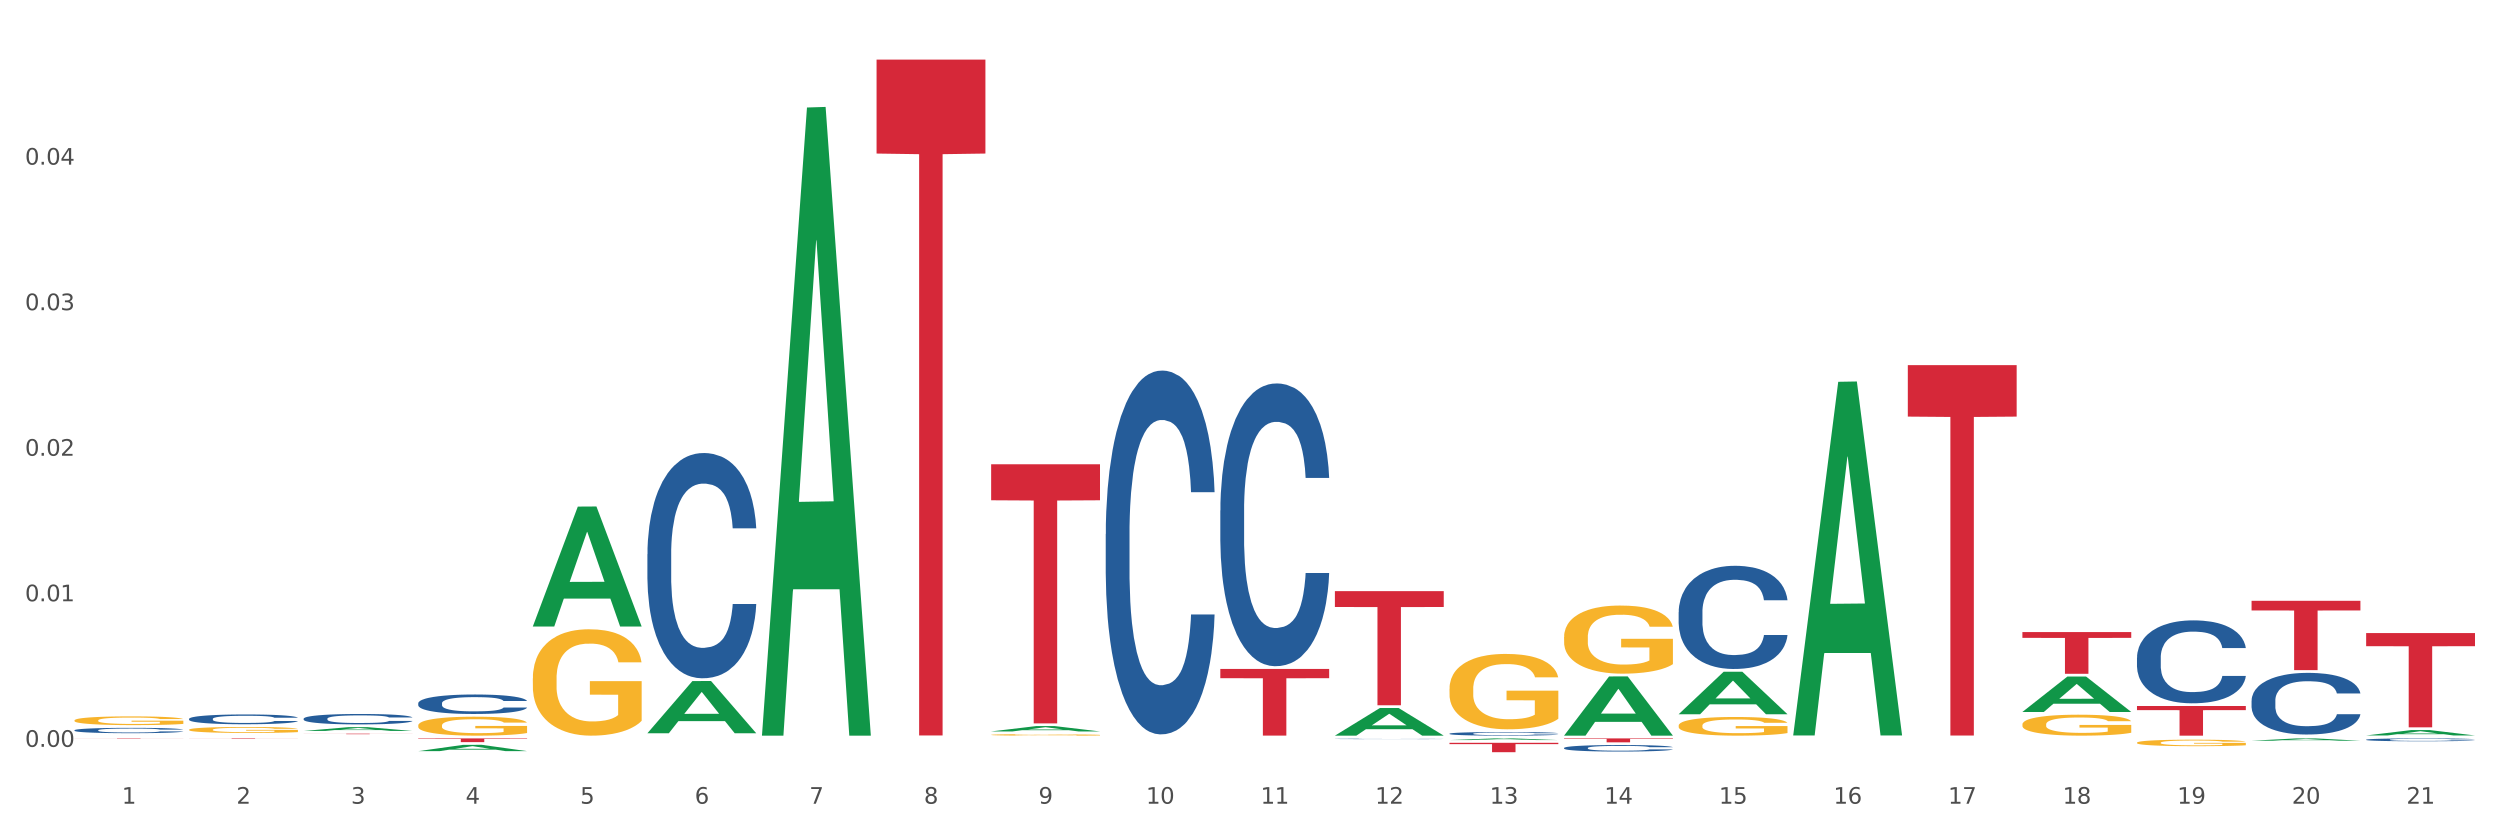 <?xml version="1.0" encoding="utf-8" standalone="no"?>
<!DOCTYPE svg PUBLIC "-//W3C//DTD SVG 1.1//EN"
  "http://www.w3.org/Graphics/SVG/1.1/DTD/svg11.dtd">
<svg xmlns:xlink="http://www.w3.org/1999/xlink" width="1080pt" height="360pt" viewBox="0 0 1080 360" xmlns="http://www.w3.org/2000/svg" version="1.1">
 <rect x="0" y="0" width="1080" height="360" fill="#333333" stroke="none"/>
 <defs>
  <style type="text/css">*{stroke-linejoin: round; stroke-linecap: butt}</style>
 </defs>
 <g id="figure_1">
  <g id="patch_1">
   <path d="M 0 360 
L 1080 360 
L 1080 0 
L 0 0 
z
" style="fill: #ffffff; stroke: #ffffff; stroke-linejoin: miter"/>
  </g>
  <g id="axes_1">
   <g id="matplotlib.axis_1">
    <g id="xtick_1">
     <g id="text_1">
      <!-- 1 -->
      <g style="fill: #4d4d4d" transform="translate(52.633 347.204) scale(0.096 -0.096)">
       <defs>
        <path id="DejaVuSans-31" d="M 794 531 
L 1825 531 
L 1825 4091 
L 703 3866 
L 703 4441 
L 1819 4666 
L 2450 4666 
L 2450 531 
L 3481 531 
L 3481 0 
L 794 0 
L 794 531 
z
" transform="scale(0.016)"/>
       </defs>
       <use xlink:href="#DejaVuSans-31"/>
      </g>
     </g>
    </g>
    <g id="xtick_2">
     <g id="text_2">
      <!-- 2 -->
      <g style="fill: #4d4d4d" transform="translate(102.133 347.204) scale(0.096 -0.096)">
       <defs>
        <path id="DejaVuSans-32" d="M 1228 531 
L 3431 531 
L 3431 0 
L 469 0 
L 469 531 
Q 828 903 1448 1529 
Q 2069 2156 2228 2338 
Q 2531 2678 2651 2914 
Q 2772 3150 2772 3378 
Q 2772 3750 2511 3984 
Q 2250 4219 1831 4219 
Q 1534 4219 1204 4116 
Q 875 4013 500 3803 
L 500 4441 
Q 881 4594 1212 4672 
Q 1544 4750 1819 4750 
Q 2544 4750 2975 4387 
Q 3406 4025 3406 3419 
Q 3406 3131 3298 2873 
Q 3191 2616 2906 2266 
Q 2828 2175 2409 1742 
Q 1991 1309 1228 531 
z
" transform="scale(0.016)"/>
       </defs>
       <use xlink:href="#DejaVuSans-32"/>
      </g>
     </g>
    </g>
    <g id="xtick_3">
     <g id="text_3">
      <!-- 3 -->
      <g style="fill: #4d4d4d" transform="translate(151.633 347.204) scale(0.096 -0.096)">
       <defs>
        <path id="DejaVuSans-33" d="M 2597 2516 
Q 3050 2419 3304 2112 
Q 3559 1806 3559 1356 
Q 3559 666 3084 287 
Q 2609 -91 1734 -91 
Q 1441 -91 1130 -33 
Q 819 25 488 141 
L 488 750 
Q 750 597 1062 519 
Q 1375 441 1716 441 
Q 2309 441 2620 675 
Q 2931 909 2931 1356 
Q 2931 1769 2642 2001 
Q 2353 2234 1838 2234 
L 1294 2234 
L 1294 2753 
L 1863 2753 
Q 2328 2753 2575 2939 
Q 2822 3125 2822 3475 
Q 2822 3834 2567 4026 
Q 2313 4219 1838 4219 
Q 1578 4219 1281 4162 
Q 984 4106 628 3988 
L 628 4550 
Q 988 4650 1302 4700 
Q 1616 4750 1894 4750 
Q 2613 4750 3031 4423 
Q 3450 4097 3450 3541 
Q 3450 3153 3228 2886 
Q 3006 2619 2597 2516 
z
" transform="scale(0.016)"/>
       </defs>
       <use xlink:href="#DejaVuSans-33"/>
      </g>
     </g>
    </g>
    <g id="xtick_4">
     <g id="text_4">
      <!-- 4 -->
      <g style="fill: #4d4d4d" transform="translate(201.133 347.204) scale(0.096 -0.096)">
       <defs>
        <path id="DejaVuSans-34" d="M 2419 4116 
L 825 1625 
L 2419 1625 
L 2419 4116 
z
M 2253 4666 
L 3047 4666 
L 3047 1625 
L 3713 1625 
L 3713 1100 
L 3047 1100 
L 3047 0 
L 2419 0 
L 2419 1100 
L 313 1100 
L 313 1709 
L 2253 4666 
z
" transform="scale(0.016)"/>
       </defs>
       <use xlink:href="#DejaVuSans-34"/>
      </g>
     </g>
    </g>
    <g id="xtick_5">
     <g id="text_5">
      <!-- 5 -->
      <g style="fill: #4d4d4d" transform="translate(250.633 347.204) scale(0.096 -0.096)">
       <defs>
        <path id="DejaVuSans-35" d="M 691 4666 
L 3169 4666 
L 3169 4134 
L 1269 4134 
L 1269 2991 
Q 1406 3038 1543 3061 
Q 1681 3084 1819 3084 
Q 2600 3084 3056 2656 
Q 3513 2228 3513 1497 
Q 3513 744 3044 326 
Q 2575 -91 1722 -91 
Q 1428 -91 1123 -41 
Q 819 9 494 109 
L 494 744 
Q 775 591 1075 516 
Q 1375 441 1709 441 
Q 2250 441 2565 725 
Q 2881 1009 2881 1497 
Q 2881 1984 2565 2268 
Q 2250 2553 1709 2553 
Q 1456 2553 1204 2497 
Q 953 2441 691 2322 
L 691 4666 
z
" transform="scale(0.016)"/>
       </defs>
       <use xlink:href="#DejaVuSans-35"/>
      </g>
     </g>
    </g>
    <g id="xtick_6">
     <g id="text_6">
      <!-- 6 -->
      <g style="fill: #4d4d4d" transform="translate(300.134 347.204) scale(0.096 -0.096)">
       <defs>
        <path id="DejaVuSans-36" d="M 2113 2584 
Q 1688 2584 1439 2293 
Q 1191 2003 1191 1497 
Q 1191 994 1439 701 
Q 1688 409 2113 409 
Q 2538 409 2786 701 
Q 3034 994 3034 1497 
Q 3034 2003 2786 2293 
Q 2538 2584 2113 2584 
z
M 3366 4563 
L 3366 3988 
Q 3128 4100 2886 4159 
Q 2644 4219 2406 4219 
Q 1781 4219 1451 3797 
Q 1122 3375 1075 2522 
Q 1259 2794 1537 2939 
Q 1816 3084 2150 3084 
Q 2853 3084 3261 2657 
Q 3669 2231 3669 1497 
Q 3669 778 3244 343 
Q 2819 -91 2113 -91 
Q 1303 -91 875 529 
Q 447 1150 447 2328 
Q 447 3434 972 4092 
Q 1497 4750 2381 4750 
Q 2619 4750 2861 4703 
Q 3103 4656 3366 4563 
z
" transform="scale(0.016)"/>
       </defs>
       <use xlink:href="#DejaVuSans-36"/>
      </g>
     </g>
    </g>
    <g id="xtick_7">
     <g id="text_7">
      <!-- 7 -->
      <g style="fill: #4d4d4d" transform="translate(349.634 347.204) scale(0.096 -0.096)">
       <defs>
        <path id="DejaVuSans-37" d="M 525 4666 
L 3525 4666 
L 3525 4397 
L 1831 0 
L 1172 0 
L 2766 4134 
L 525 4134 
L 525 4666 
z
" transform="scale(0.016)"/>
       </defs>
       <use xlink:href="#DejaVuSans-37"/>
      </g>
     </g>
    </g>
    <g id="xtick_8">
     <g id="text_8">
      <!-- 8 -->
      <g style="fill: #4d4d4d" transform="translate(399.134 347.204) scale(0.096 -0.096)">
       <defs>
        <path id="DejaVuSans-38" d="M 2034 2216 
Q 1584 2216 1326 1975 
Q 1069 1734 1069 1313 
Q 1069 891 1326 650 
Q 1584 409 2034 409 
Q 2484 409 2743 651 
Q 3003 894 3003 1313 
Q 3003 1734 2745 1975 
Q 2488 2216 2034 2216 
z
M 1403 2484 
Q 997 2584 770 2862 
Q 544 3141 544 3541 
Q 544 4100 942 4425 
Q 1341 4750 2034 4750 
Q 2731 4750 3128 4425 
Q 3525 4100 3525 3541 
Q 3525 3141 3298 2862 
Q 3072 2584 2669 2484 
Q 3125 2378 3379 2068 
Q 3634 1759 3634 1313 
Q 3634 634 3220 271 
Q 2806 -91 2034 -91 
Q 1263 -91 848 271 
Q 434 634 434 1313 
Q 434 1759 690 2068 
Q 947 2378 1403 2484 
z
M 1172 3481 
Q 1172 3119 1398 2916 
Q 1625 2713 2034 2713 
Q 2441 2713 2670 2916 
Q 2900 3119 2900 3481 
Q 2900 3844 2670 4047 
Q 2441 4250 2034 4250 
Q 1625 4250 1398 4047 
Q 1172 3844 1172 3481 
z
" transform="scale(0.016)"/>
       </defs>
       <use xlink:href="#DejaVuSans-38"/>
      </g>
     </g>
    </g>
    <g id="xtick_9">
     <g id="text_9">
      <!-- 9 -->
      <g style="fill: #4d4d4d" transform="translate(448.634 347.204) scale(0.096 -0.096)">
       <defs>
        <path id="DejaVuSans-39" d="M 703 97 
L 703 672 
Q 941 559 1184 500 
Q 1428 441 1663 441 
Q 2288 441 2617 861 
Q 2947 1281 2994 2138 
Q 2813 1869 2534 1725 
Q 2256 1581 1919 1581 
Q 1219 1581 811 2004 
Q 403 2428 403 3163 
Q 403 3881 828 4315 
Q 1253 4750 1959 4750 
Q 2769 4750 3195 4129 
Q 3622 3509 3622 2328 
Q 3622 1225 3098 567 
Q 2575 -91 1691 -91 
Q 1453 -91 1209 -44 
Q 966 3 703 97 
z
M 1959 2075 
Q 2384 2075 2632 2365 
Q 2881 2656 2881 3163 
Q 2881 3666 2632 3958 
Q 2384 4250 1959 4250 
Q 1534 4250 1286 3958 
Q 1038 3666 1038 3163 
Q 1038 2656 1286 2365 
Q 1534 2075 1959 2075 
z
" transform="scale(0.016)"/>
       </defs>
       <use xlink:href="#DejaVuSans-39"/>
      </g>
     </g>
    </g>
    <g id="xtick_10">
     <g id="text_10">
      <!-- 10 -->
      <g style="fill: #4d4d4d" transform="translate(495.079 347.204) scale(0.096 -0.096)">
       <defs>
        <path id="DejaVuSans-30" d="M 2034 4250 
Q 1547 4250 1301 3770 
Q 1056 3291 1056 2328 
Q 1056 1369 1301 889 
Q 1547 409 2034 409 
Q 2525 409 2770 889 
Q 3016 1369 3016 2328 
Q 3016 3291 2770 3770 
Q 2525 4250 2034 4250 
z
M 2034 4750 
Q 2819 4750 3233 4129 
Q 3647 3509 3647 2328 
Q 3647 1150 3233 529 
Q 2819 -91 2034 -91 
Q 1250 -91 836 529 
Q 422 1150 422 2328 
Q 422 3509 836 4129 
Q 1250 4750 2034 4750 
z
" transform="scale(0.016)"/>
       </defs>
       <use xlink:href="#DejaVuSans-31"/>
       <use xlink:href="#DejaVuSans-30" transform="translate(63.623 0)"/>
      </g>
     </g>
    </g>
    <g id="xtick_11">
     <g id="text_11">
      <!-- 11 -->
      <g style="fill: #4d4d4d" transform="translate(544.58 347.204) scale(0.096 -0.096)">
       <use xlink:href="#DejaVuSans-31"/>
       <use xlink:href="#DejaVuSans-31" transform="translate(63.623 0)"/>
      </g>
     </g>
    </g>
    <g id="xtick_12">
     <g id="text_12">
      <!-- 12 -->
      <g style="fill: #4d4d4d" transform="translate(594.08 347.204) scale(0.096 -0.096)">
       <use xlink:href="#DejaVuSans-31"/>
       <use xlink:href="#DejaVuSans-32" transform="translate(63.623 0)"/>
      </g>
     </g>
    </g>
    <g id="xtick_13">
     <g id="text_13">
      <!-- 13 -->
      <g style="fill: #4d4d4d" transform="translate(643.58 347.204) scale(0.096 -0.096)">
       <use xlink:href="#DejaVuSans-31"/>
       <use xlink:href="#DejaVuSans-33" transform="translate(63.623 0)"/>
      </g>
     </g>
    </g>
    <g id="xtick_14">
     <g id="text_14">
      <!-- 14 -->
      <g style="fill: #4d4d4d" transform="translate(693.08 347.204) scale(0.096 -0.096)">
       <use xlink:href="#DejaVuSans-31"/>
       <use xlink:href="#DejaVuSans-34" transform="translate(63.623 0)"/>
      </g>
     </g>
    </g>
    <g id="xtick_15">
     <g id="text_15">
      <!-- 15 -->
      <g style="fill: #4d4d4d" transform="translate(742.58 347.204) scale(0.096 -0.096)">
       <use xlink:href="#DejaVuSans-31"/>
       <use xlink:href="#DejaVuSans-35" transform="translate(63.623 0)"/>
      </g>
     </g>
    </g>
    <g id="xtick_16">
     <g id="text_16">
      <!-- 16 -->
      <g style="fill: #4d4d4d" transform="translate(792.08 347.204) scale(0.096 -0.096)">
       <use xlink:href="#DejaVuSans-31"/>
       <use xlink:href="#DejaVuSans-36" transform="translate(63.623 0)"/>
      </g>
     </g>
    </g>
    <g id="xtick_17">
     <g id="text_17">
      <!-- 17 -->
      <g style="fill: #4d4d4d" transform="translate(841.58 347.204) scale(0.096 -0.096)">
       <use xlink:href="#DejaVuSans-31"/>
       <use xlink:href="#DejaVuSans-37" transform="translate(63.623 0)"/>
      </g>
     </g>
    </g>
    <g id="xtick_18">
     <g id="text_18">
      <!-- 18 -->
      <g style="fill: #4d4d4d" transform="translate(891.08 347.204) scale(0.096 -0.096)">
       <use xlink:href="#DejaVuSans-31"/>
       <use xlink:href="#DejaVuSans-38" transform="translate(63.623 0)"/>
      </g>
     </g>
    </g>
    <g id="xtick_19">
     <g id="text_19">
      <!-- 19 -->
      <g style="fill: #4d4d4d" transform="translate(940.58 347.204) scale(0.096 -0.096)">
       <use xlink:href="#DejaVuSans-31"/>
       <use xlink:href="#DejaVuSans-39" transform="translate(63.623 0)"/>
      </g>
     </g>
    </g>
    <g id="xtick_20">
     <g id="text_20">
      <!-- 20 -->
      <g style="fill: #4d4d4d" transform="translate(990.08 347.204) scale(0.096 -0.096)">
       <use xlink:href="#DejaVuSans-32"/>
       <use xlink:href="#DejaVuSans-30" transform="translate(63.623 0)"/>
      </g>
     </g>
    </g>
    <g id="xtick_21">
     <g id="text_21">
      <!-- 21 -->
      <g style="fill: #4d4d4d" transform="translate(1039.58 347.204) scale(0.096 -0.096)">
       <use xlink:href="#DejaVuSans-32"/>
       <use xlink:href="#DejaVuSans-31" transform="translate(63.623 0)"/>
      </g>
     </g>
    </g>
    <g id="xtick_22"/>
    <g id="xtick_23"/>
    <g id="xtick_24"/>
    <g id="xtick_25"/>
    <g id="xtick_26"/>
    <g id="xtick_27"/>
    <g id="xtick_28"/>
    <g id="xtick_29"/>
    <g id="xtick_30"/>
    <g id="xtick_31"/>
    <g id="xtick_32"/>
    <g id="xtick_33"/>
    <g id="xtick_34"/>
    <g id="xtick_35"/>
    <g id="xtick_36"/>
    <g id="xtick_37"/>
    <g id="xtick_38"/>
    <g id="xtick_39"/>
    <g id="xtick_40"/>
    <g id="xtick_41"/>
   </g>
   <g id="matplotlib.axis_2">
    <g id="ytick_1">
     <g id="text_22">
      <!-- 0.00 -->
      <g style="fill: #4d4d4d" transform="translate(10.8 322.627) scale(0.096 -0.096)">
       <defs>
        <path id="DejaVuSans-2e" d="M 684 794 
L 1344 794 
L 1344 0 
L 684 0 
L 684 794 
z
" transform="scale(0.016)"/>
       </defs>
       <use xlink:href="#DejaVuSans-30"/>
       <use xlink:href="#DejaVuSans-2e" transform="translate(63.623 0)"/>
       <use xlink:href="#DejaVuSans-30" transform="translate(95.41 0)"/>
       <use xlink:href="#DejaVuSans-30" transform="translate(159.033 0)"/>
      </g>
     </g>
    </g>
    <g id="ytick_2">
     <g id="text_23">
      <!-- 0.01 -->
      <g style="fill: #4d4d4d" transform="translate(10.8 259.752) scale(0.096 -0.096)">
       <use xlink:href="#DejaVuSans-30"/>
       <use xlink:href="#DejaVuSans-2e" transform="translate(63.623 0)"/>
       <use xlink:href="#DejaVuSans-30" transform="translate(95.41 0)"/>
       <use xlink:href="#DejaVuSans-31" transform="translate(159.033 0)"/>
      </g>
     </g>
    </g>
    <g id="ytick_3">
     <g id="text_24">
      <!-- 0.02 -->
      <g style="fill: #4d4d4d" transform="translate(10.8 196.877) scale(0.096 -0.096)">
       <use xlink:href="#DejaVuSans-30"/>
       <use xlink:href="#DejaVuSans-2e" transform="translate(63.623 0)"/>
       <use xlink:href="#DejaVuSans-30" transform="translate(95.41 0)"/>
       <use xlink:href="#DejaVuSans-32" transform="translate(159.033 0)"/>
      </g>
     </g>
    </g>
    <g id="ytick_4">
     <g id="text_25">
      <!-- 0.03 -->
      <g style="fill: #4d4d4d" transform="translate(10.8 134.002) scale(0.096 -0.096)">
       <use xlink:href="#DejaVuSans-30"/>
       <use xlink:href="#DejaVuSans-2e" transform="translate(63.623 0)"/>
       <use xlink:href="#DejaVuSans-30" transform="translate(95.41 0)"/>
       <use xlink:href="#DejaVuSans-33" transform="translate(159.033 0)"/>
      </g>
     </g>
    </g>
    <g id="ytick_5">
     <g id="text_26">
      <!-- 0.04 -->
      <g style="fill: #4d4d4d" transform="translate(10.8 71.127) scale(0.096 -0.096)">
       <use xlink:href="#DejaVuSans-30"/>
       <use xlink:href="#DejaVuSans-2e" transform="translate(63.623 0)"/>
       <use xlink:href="#DejaVuSans-30" transform="translate(95.41 0)"/>
       <use xlink:href="#DejaVuSans-34" transform="translate(159.033 0)"/>
      </g>
     </g>
    </g>
    <g id="ytick_6"/>
    <g id="ytick_7"/>
    <g id="ytick_8"/>
    <g id="ytick_9"/>
    <g id="ytick_10"/>
   </g>
   <g id="PolyCollection_1">
    <path d="M 81.675 317.807 
L 81.723 317.807 
L 101.115 317.805 
L 109.163 317.805 
L 128.7 317.807 
L 119.392 317.807 
L 115.174 317.806 
L 95.152 317.806 
L 95.007 317.806 
L 90.935 317.807 
L 81.675 317.807 
L 81.675 317.807 
L 97.673 317.806 
L 112.653 317.806 
L 105.236 317.805 
L 105.139 317.805 
L 105.042 317.805 
L 97.625 317.806 
L 97.673 317.806 
L 81.675 317.807 
z
" clip-path="url(#p7afabe6746)" style="fill: #109648"/>
    <path d="M 131.175 315.77 
L 131.223 315.769 
L 150.615 314.117 
L 158.663 314.115 
L 178.2 315.774 
L 168.892 315.774 
L 164.674 315.387 
L 144.652 315.387 
L 144.507 315.394 
L 140.435 315.774 
L 131.175 315.774 
L 131.175 315.77 
L 147.173 315.157 
L 162.153 315.155 
L 154.736 314.469 
L 154.639 314.466 
L 154.542 314.47 
L 147.125 315.155 
L 147.173 315.157 
L 131.175 315.77 
z
" clip-path="url(#p7afabe6746)" style="fill: #109648"/>
    <path d="M 1022.175 317.715 
L 1022.223 317.713 
L 1041.615 315.395 
L 1049.663 315.393 
L 1069.2 317.719 
L 1059.892 317.719 
L 1055.674 317.177 
L 1035.652 317.177 
L 1035.507 317.186 
L 1031.435 317.719 
L 1022.175 317.719 
L 1022.175 317.715 
L 1038.173 316.854 
L 1053.153 316.852 
L 1045.736 315.889 
L 1045.639 315.884 
L 1045.542 315.891 
L 1038.125 316.852 
L 1038.173 316.854 
L 1022.175 317.715 
z
" clip-path="url(#p7afabe6746)" style="fill: #109648"/>
    <path d="M 725.175 264.453 
L 725.231 264.412 
L 725.231 263.272 
L 725.397 261.725 
L 726.009 258.875 
L 726.787 256.717 
L 728.121 254.193 
L 728.844 253.135 
L 729.789 251.954 
L 731.734 250.04 
L 733.957 248.412 
L 735.514 247.516 
L 736.681 246.946 
L 739.294 245.928 
L 740.794 245.481 
L 742.351 245.114 
L 743.685 244.87 
L 745.908 244.585 
L 747.687 244.463 
L 749.744 244.422 
L 751.467 244.463 
L 753.746 244.626 
L 757.081 245.114 
L 758.359 245.399 
L 760.082 245.888 
L 761.861 246.539 
L 763.306 247.191 
L 764.974 248.127 
L 766.697 249.348 
L 768.365 250.895 
L 769.532 252.32 
L 770.477 253.827 
L 771.311 255.659 
L 771.922 257.654 
L 772.2 259.323 
L 762.028 259.323 
L 761.75 257.817 
L 761.194 256.188 
L 760.638 255.089 
L 760.027 254.193 
L 759.082 253.175 
L 758.248 252.524 
L 756.859 251.75 
L 755.58 251.262 
L 754.524 250.977 
L 753.245 250.733 
L 750.522 250.488 
L 748.576 250.488 
L 747.353 250.57 
L 745.853 250.773 
L 744.574 251.058 
L 743.073 251.547 
L 741.906 252.076 
L 740.739 252.768 
L 740.072 253.257 
L 739.071 254.152 
L 738.404 254.885 
L 737.515 256.147 
L 737.015 257.043 
L 736.125 259.364 
L 735.736 261.074 
L 735.569 262.254 
L 735.458 263.557 
L 735.458 269.908 
L 735.792 272.758 
L 736.07 273.98 
L 736.514 275.364 
L 737.348 277.155 
L 738.571 278.906 
L 739.849 280.168 
L 740.906 280.942 
L 741.906 281.512 
L 742.907 281.96 
L 744.13 282.367 
L 745.13 282.611 
L 746.631 282.855 
L 748.41 282.977 
L 749.799 282.977 
L 752.634 282.774 
L 753.913 282.57 
L 755.135 282.285 
L 756.469 281.837 
L 757.526 281.349 
L 758.137 280.982 
L 759.138 280.209 
L 759.916 279.395 
L 760.583 278.458 
L 761.027 277.644 
L 761.528 276.423 
L 761.917 275.038 
L 762.028 274.306 
L 772.2 274.306 
L 771.978 275.771 
L 771.589 277.196 
L 770.81 279.11 
L 770.199 280.209 
L 769.254 281.552 
L 768.253 282.692 
L 766.864 283.955 
L 765.585 284.891 
L 764.251 285.705 
L 762.806 286.438 
L 760.194 287.456 
L 759.249 287.741 
L 757.248 288.229 
L 755.691 288.514 
L 753.412 288.799 
L 751.078 288.962 
L 748.632 289.003 
L 746.464 288.922 
L 744.074 288.677 
L 742.573 288.433 
L 740.906 288.067 
L 738.96 287.497 
L 737.126 286.804 
L 735.403 285.99 
L 733.791 285.054 
L 732.29 283.995 
L 730.344 282.245 
L 728.899 280.535 
L 727.843 278.947 
L 727.12 277.603 
L 726.398 275.893 
L 726.009 274.713 
L 725.397 271.863 
L 725.175 269.216 
L 725.175 264.453 
z
" clip-path="url(#p7afabe6746)" style="fill: #255c99"/>
    <path d="M 923.175 284.096 
L 923.231 284.064 
L 923.231 283.147 
L 923.397 281.904 
L 924.009 279.613 
L 924.787 277.879 
L 926.121 275.85 
L 926.844 274.999 
L 927.789 274.05 
L 929.734 272.512 
L 931.957 271.204 
L 933.514 270.484 
L 934.681 270.025 
L 937.294 269.207 
L 938.794 268.847 
L 940.351 268.553 
L 941.685 268.357 
L 943.908 268.128 
L 945.687 268.029 
L 947.744 267.997 
L 949.467 268.029 
L 951.746 268.16 
L 955.081 268.553 
L 956.359 268.782 
L 958.082 269.175 
L 959.861 269.698 
L 961.306 270.222 
L 962.974 270.974 
L 964.697 271.956 
L 966.365 273.2 
L 967.532 274.345 
L 968.477 275.556 
L 969.311 277.028 
L 969.922 278.632 
L 970.2 279.973 
L 960.028 279.973 
L 959.75 278.763 
L 959.194 277.454 
L 958.638 276.57 
L 958.027 275.85 
L 957.082 275.032 
L 956.248 274.509 
L 954.859 273.887 
L 953.58 273.494 
L 952.524 273.265 
L 951.245 273.069 
L 948.522 272.872 
L 946.576 272.872 
L 945.353 272.938 
L 943.853 273.101 
L 942.574 273.33 
L 941.073 273.723 
L 939.906 274.149 
L 938.739 274.705 
L 938.072 275.098 
L 937.071 275.817 
L 936.404 276.406 
L 935.515 277.421 
L 935.015 278.141 
L 934.125 280.006 
L 933.736 281.38 
L 933.569 282.329 
L 933.458 283.376 
L 933.458 288.481 
L 933.792 290.772 
L 934.07 291.754 
L 934.514 292.866 
L 935.348 294.306 
L 936.571 295.713 
L 937.849 296.727 
L 938.906 297.349 
L 939.906 297.807 
L 940.907 298.167 
L 942.13 298.494 
L 943.13 298.691 
L 944.631 298.887 
L 946.41 298.985 
L 947.799 298.985 
L 950.634 298.822 
L 951.913 298.658 
L 953.135 298.429 
L 954.469 298.069 
L 955.526 297.676 
L 956.137 297.382 
L 957.138 296.76 
L 957.916 296.106 
L 958.583 295.353 
L 959.027 294.699 
L 959.528 293.717 
L 959.917 292.604 
L 960.028 292.015 
L 970.2 292.015 
L 969.978 293.193 
L 969.589 294.339 
L 968.81 295.877 
L 968.199 296.76 
L 967.254 297.84 
L 966.253 298.756 
L 964.864 299.771 
L 963.585 300.523 
L 962.251 301.178 
L 960.806 301.767 
L 958.194 302.585 
L 957.249 302.814 
L 955.248 303.207 
L 953.691 303.436 
L 951.412 303.665 
L 949.078 303.796 
L 946.632 303.828 
L 944.464 303.763 
L 942.074 303.567 
L 940.573 303.37 
L 938.906 303.076 
L 936.96 302.618 
L 935.126 302.061 
L 933.403 301.407 
L 931.791 300.654 
L 930.29 299.803 
L 928.344 298.396 
L 926.899 297.022 
L 925.843 295.746 
L 925.12 294.666 
L 924.398 293.292 
L 924.009 292.343 
L 923.397 290.052 
L 923.175 287.925 
L 923.175 284.096 
z
" clip-path="url(#p7afabe6746)" style="fill: #255c99"/>
    <path d="M 972.675 302.645 
L 972.731 302.621 
L 972.731 301.94 
L 972.897 301.016 
L 973.509 299.313 
L 974.287 298.024 
L 975.621 296.516 
L 976.344 295.883 
L 977.289 295.178 
L 979.234 294.035 
L 981.457 293.062 
L 983.014 292.527 
L 984.181 292.186 
L 986.794 291.578 
L 988.294 291.31 
L 989.851 291.091 
L 991.185 290.945 
L 993.408 290.775 
L 995.187 290.702 
L 997.244 290.678 
L 998.967 290.702 
L 1001.246 290.8 
L 1004.581 291.091 
L 1005.859 291.262 
L 1007.582 291.554 
L 1009.361 291.943 
L 1010.806 292.332 
L 1012.474 292.891 
L 1014.197 293.621 
L 1015.865 294.545 
L 1017.032 295.397 
L 1017.977 296.297 
L 1018.811 297.391 
L 1019.422 298.583 
L 1019.7 299.58 
L 1009.528 299.58 
L 1009.25 298.68 
L 1008.694 297.708 
L 1008.138 297.051 
L 1007.527 296.516 
L 1006.582 295.908 
L 1005.748 295.518 
L 1004.359 295.056 
L 1003.08 294.764 
L 1002.024 294.594 
L 1000.745 294.448 
L 998.022 294.302 
L 996.076 294.302 
L 994.853 294.351 
L 993.353 294.472 
L 992.074 294.643 
L 990.573 294.935 
L 989.406 295.251 
L 988.239 295.664 
L 987.572 295.956 
L 986.571 296.491 
L 985.904 296.929 
L 985.015 297.683 
L 984.515 298.218 
L 983.625 299.605 
L 983.236 300.626 
L 983.069 301.332 
L 982.958 302.11 
L 982.958 305.905 
L 983.292 307.607 
L 983.57 308.337 
L 984.014 309.164 
L 984.848 310.234 
L 986.071 311.28 
L 987.349 312.034 
L 988.406 312.496 
L 989.406 312.837 
L 990.407 313.104 
L 991.63 313.348 
L 992.63 313.494 
L 994.131 313.64 
L 995.91 313.713 
L 997.299 313.713 
L 1000.134 313.591 
L 1001.413 313.469 
L 1002.635 313.299 
L 1003.969 313.032 
L 1005.026 312.74 
L 1005.637 312.521 
L 1006.638 312.059 
L 1007.416 311.572 
L 1008.083 311.013 
L 1008.527 310.526 
L 1009.028 309.796 
L 1009.417 308.969 
L 1009.528 308.532 
L 1019.7 308.532 
L 1019.478 309.407 
L 1019.089 310.259 
L 1018.31 311.402 
L 1017.699 312.059 
L 1016.754 312.861 
L 1015.753 313.542 
L 1014.364 314.296 
L 1013.085 314.856 
L 1011.751 315.342 
L 1010.306 315.78 
L 1007.694 316.388 
L 1006.749 316.558 
L 1004.748 316.85 
L 1003.191 317.021 
L 1000.912 317.191 
L 998.578 317.288 
L 996.132 317.313 
L 993.964 317.264 
L 991.574 317.118 
L 990.073 316.972 
L 988.406 316.753 
L 986.46 316.413 
L 984.626 315.999 
L 982.903 315.513 
L 981.291 314.953 
L 979.79 314.321 
L 977.844 313.275 
L 976.399 312.253 
L 975.343 311.305 
L 974.62 310.502 
L 973.898 309.48 
L 973.509 308.775 
L 972.897 307.072 
L 972.675 305.491 
L 972.675 302.645 
z
" clip-path="url(#p7afabe6746)" style="fill: #255c99"/>
    <path d="M 972.675 319.992 
L 972.723 319.991 
L 992.115 318.981 
L 1000.163 318.98 
L 1019.7 319.994 
L 1010.392 319.994 
L 1006.174 319.758 
L 986.152 319.758 
L 986.007 319.762 
L 981.935 319.994 
L 972.675 319.994 
L 972.675 319.992 
L 988.673 319.617 
L 1003.653 319.616 
L 996.236 319.196 
L 996.139 319.194 
L 996.042 319.197 
L 988.625 319.616 
L 988.673 319.617 
L 972.675 319.992 
z
" clip-path="url(#p7afabe6746)" style="fill: #109648"/>
    <path d="M 428.175 317.456 
L 428.231 317.455 
L 428.231 317.434 
L 428.342 317.415 
L 428.897 317.37 
L 429.73 317.333 
L 430.34 317.314 
L 430.951 317.298 
L 431.673 317.282 
L 432.561 317.265 
L 434.171 317.24 
L 435.17 317.228 
L 436.392 317.215 
L 438.613 317.196 
L 440.223 317.185 
L 441.888 317.176 
L 444.609 317.165 
L 446.385 317.16 
L 448.273 317.157 
L 450.549 317.154 
L 452.27 317.154 
L 456.046 317.156 
L 459.266 317.161 
L 460.82 317.165 
L 462.819 317.172 
L 463.874 317.177 
L 465.595 317.187 
L 467.372 317.199 
L 468.593 317.21 
L 470.425 317.23 
L 471.813 317.25 
L 473.09 317.276 
L 473.756 317.293 
L 474.256 317.309 
L 474.7 317.327 
L 475.144 317.357 
L 465.151 317.357 
L 464.762 317.336 
L 464.152 317.316 
L 463.263 317.297 
L 462.486 317.285 
L 461.154 317.27 
L 459.932 317.261 
L 458.655 317.253 
L 457.101 317.248 
L 455.879 317.245 
L 454.158 317.242 
L 450.771 317.243 
L 448.495 317.248 
L 446.941 317.253 
L 445.941 317.259 
L 445.053 317.265 
L 444.054 317.273 
L 442.888 317.286 
L 442.055 317.297 
L 441.222 317.311 
L 440.556 317.326 
L 439.945 317.342 
L 439.445 317.36 
L 439.057 317.379 
L 438.724 317.401 
L 438.446 317.439 
L 438.446 317.521 
L 438.557 317.539 
L 438.835 317.564 
L 439.168 317.582 
L 439.723 317.604 
L 440.223 317.619 
L 441.167 317.641 
L 442.221 317.658 
L 443.054 317.67 
L 443.887 317.679 
L 445.331 317.692 
L 446.941 317.703 
L 448.329 317.71 
L 450.216 317.716 
L 451.493 317.718 
L 452.604 317.719 
L 455.324 317.719 
L 457.267 317.717 
L 459.432 317.713 
L 461.098 317.708 
L 462.486 317.701 
L 464.041 317.691 
L 465.04 317.681 
L 465.04 317.556 
L 452.826 317.555 
L 452.826 317.472 
L 475.2 317.472 
L 475.2 317.716 
L 474.256 317.728 
L 473.201 317.74 
L 472.091 317.75 
L 470.425 317.762 
L 468.427 317.774 
L 466.65 317.782 
L 464.762 317.79 
L 462.542 317.796 
L 459.655 317.802 
L 457.878 317.805 
L 455.657 317.806 
L 453.048 317.807 
L 450.771 317.806 
L 448.551 317.803 
L 446.219 317.797 
L 443.943 317.79 
L 442.221 317.782 
L 440.5 317.772 
L 438.668 317.76 
L 437.225 317.748 
L 436.114 317.737 
L 434.893 317.723 
L 433.56 317.706 
L 432.561 317.689 
L 431.673 317.673 
L 430.729 317.651 
L 430.063 317.633 
L 429.396 317.61 
L 429.008 317.592 
L 428.564 317.565 
L 428.231 317.528 
L 428.175 317.456 
z
" clip-path="url(#p7afabe6746)" style="fill: #f7b32b"/>
    <path d="M 873.675 312.935 
L 873.731 312.926 
L 873.731 312.628 
L 873.842 312.372 
L 874.397 311.752 
L 875.23 311.239 
L 875.84 310.966 
L 876.451 310.742 
L 877.173 310.519 
L 878.061 310.287 
L 879.671 309.948 
L 880.67 309.775 
L 881.892 309.593 
L 884.113 309.328 
L 885.723 309.179 
L 887.388 309.055 
L 890.109 308.906 
L 891.885 308.84 
L 893.773 308.79 
L 896.049 308.757 
L 897.77 308.749 
L 901.546 308.774 
L 904.766 308.848 
L 906.32 308.906 
L 908.319 309.005 
L 909.374 309.071 
L 911.095 309.204 
L 912.872 309.377 
L 914.093 309.526 
L 915.925 309.808 
L 917.313 310.089 
L 918.59 310.436 
L 919.256 310.676 
L 919.756 310.9 
L 920.2 311.156 
L 920.644 311.561 
L 910.651 311.561 
L 910.262 311.272 
L 909.652 310.999 
L 908.763 310.734 
L 907.986 310.569 
L 906.654 310.362 
L 905.432 310.23 
L 904.155 310.13 
L 902.601 310.048 
L 901.379 310.006 
L 899.658 309.973 
L 896.271 309.981 
L 893.995 310.048 
L 892.441 310.13 
L 891.441 310.205 
L 890.553 310.287 
L 889.554 310.403 
L 888.388 310.577 
L 887.555 310.734 
L 886.722 310.933 
L 886.056 311.131 
L 885.445 311.363 
L 884.945 311.611 
L 884.557 311.867 
L 884.224 312.182 
L 883.946 312.703 
L 883.946 313.836 
L 884.057 314.093 
L 884.335 314.432 
L 884.668 314.688 
L 885.223 314.994 
L 885.723 315.201 
L 886.667 315.499 
L 887.721 315.747 
L 888.554 315.904 
L 889.387 316.037 
L 890.831 316.219 
L 892.441 316.368 
L 893.829 316.459 
L 895.716 316.541 
L 896.993 316.574 
L 898.104 316.591 
L 900.824 316.591 
L 902.767 316.566 
L 904.932 316.508 
L 906.598 316.434 
L 907.986 316.343 
L 909.541 316.194 
L 910.54 316.053 
L 910.54 314.324 
L 898.326 314.316 
L 898.326 313.166 
L 920.7 313.166 
L 920.7 316.541 
L 919.756 316.715 
L 918.701 316.872 
L 917.591 317.013 
L 915.925 317.187 
L 913.927 317.352 
L 912.15 317.468 
L 910.262 317.567 
L 908.042 317.658 
L 905.155 317.741 
L 903.378 317.774 
L 901.157 317.799 
L 898.548 317.807 
L 896.271 317.79 
L 894.051 317.749 
L 891.719 317.675 
L 889.443 317.567 
L 887.721 317.46 
L 886 317.327 
L 884.168 317.153 
L 882.725 316.988 
L 881.614 316.839 
L 880.393 316.649 
L 879.06 316.401 
L 878.061 316.177 
L 877.173 315.946 
L 876.229 315.648 
L 875.563 315.391 
L 874.896 315.069 
L 874.508 314.829 
L 874.064 314.457 
L 873.731 313.936 
L 873.675 312.935 
z
" clip-path="url(#p7afabe6746)" style="fill: #f7b32b"/>
    <path d="M 923.175 320.84 
L 923.231 320.838 
L 923.231 320.745 
L 923.342 320.666 
L 923.897 320.473 
L 924.73 320.313 
L 925.34 320.229 
L 925.951 320.159 
L 926.673 320.09 
L 927.561 320.018 
L 929.171 319.912 
L 930.17 319.858 
L 931.392 319.802 
L 933.613 319.72 
L 935.223 319.673 
L 936.888 319.635 
L 939.609 319.589 
L 941.385 319.568 
L 943.273 319.553 
L 945.549 319.542 
L 947.27 319.54 
L 951.046 319.547 
L 954.266 319.571 
L 955.82 319.589 
L 957.819 319.619 
L 958.874 319.64 
L 960.595 319.681 
L 962.372 319.735 
L 963.593 319.781 
L 965.425 319.869 
L 966.813 319.956 
L 968.09 320.064 
L 968.756 320.139 
L 969.256 320.208 
L 969.7 320.288 
L 970.144 320.414 
L 960.151 320.414 
L 959.762 320.324 
L 959.152 320.239 
L 958.263 320.157 
L 957.486 320.105 
L 956.154 320.041 
L 954.932 320 
L 953.655 319.969 
L 952.101 319.943 
L 950.879 319.93 
L 949.158 319.92 
L 945.771 319.923 
L 943.495 319.943 
L 941.941 319.969 
L 940.941 319.992 
L 940.053 320.018 
L 939.054 320.054 
L 937.888 320.108 
L 937.055 320.157 
L 936.222 320.218 
L 935.556 320.28 
L 934.945 320.352 
L 934.445 320.429 
L 934.057 320.509 
L 933.724 320.607 
L 933.446 320.768 
L 933.446 321.121 
L 933.557 321.2 
L 933.835 321.306 
L 934.168 321.385 
L 934.723 321.481 
L 935.223 321.545 
L 936.167 321.637 
L 937.221 321.714 
L 938.054 321.763 
L 938.887 321.804 
L 940.331 321.861 
L 941.941 321.907 
L 943.329 321.936 
L 945.216 321.961 
L 946.493 321.972 
L 947.604 321.977 
L 950.324 321.977 
L 952.267 321.969 
L 954.432 321.951 
L 956.098 321.928 
L 957.486 321.9 
L 959.041 321.853 
L 960.04 321.81 
L 960.04 321.272 
L 947.826 321.27 
L 947.826 320.912 
L 970.2 320.912 
L 970.2 321.961 
L 969.256 322.015 
L 968.201 322.064 
L 967.091 322.108 
L 965.425 322.162 
L 963.427 322.213 
L 961.65 322.249 
L 959.762 322.28 
L 957.542 322.308 
L 954.655 322.334 
L 952.878 322.344 
L 950.657 322.352 
L 948.048 322.355 
L 945.771 322.349 
L 943.551 322.337 
L 941.219 322.313 
L 938.943 322.28 
L 937.221 322.247 
L 935.5 322.205 
L 933.668 322.151 
L 932.225 322.1 
L 931.114 322.054 
L 929.893 321.995 
L 928.56 321.918 
L 927.561 321.848 
L 926.673 321.776 
L 925.729 321.684 
L 925.063 321.604 
L 924.396 321.504 
L 924.008 321.429 
L 923.564 321.313 
L 923.231 321.152 
L 923.175 320.84 
z
" clip-path="url(#p7afabe6746)" style="fill: #f7b32b"/>
    <path d="M 675.675 275.197 
L 675.731 275.17 
L 675.731 274.202 
L 675.842 273.369 
L 676.397 271.353 
L 677.23 269.687 
L 677.84 268.8 
L 678.451 268.074 
L 679.173 267.348 
L 680.061 266.596 
L 681.671 265.494 
L 682.67 264.93 
L 683.892 264.338 
L 686.113 263.478 
L 687.723 262.994 
L 689.388 262.591 
L 692.109 262.107 
L 693.885 261.892 
L 695.773 261.731 
L 698.049 261.624 
L 699.77 261.597 
L 703.546 261.677 
L 706.766 261.919 
L 708.32 262.107 
L 710.319 262.43 
L 711.374 262.645 
L 713.095 263.075 
L 714.872 263.639 
L 716.093 264.123 
L 717.925 265.037 
L 719.313 265.951 
L 720.59 267.08 
L 721.256 267.859 
L 721.756 268.585 
L 722.2 269.418 
L 722.644 270.735 
L 712.651 270.735 
L 712.262 269.794 
L 711.652 268.907 
L 710.763 268.047 
L 709.986 267.51 
L 708.654 266.838 
L 707.432 266.408 
L 706.155 266.085 
L 704.601 265.816 
L 703.379 265.682 
L 701.658 265.575 
L 698.271 265.601 
L 695.995 265.816 
L 694.441 266.085 
L 693.441 266.327 
L 692.553 266.596 
L 691.554 266.972 
L 690.388 267.537 
L 689.555 268.047 
L 688.722 268.692 
L 688.056 269.337 
L 687.445 270.09 
L 686.945 270.896 
L 686.557 271.729 
L 686.224 272.751 
L 685.946 274.444 
L 685.946 278.126 
L 686.057 278.959 
L 686.335 280.061 
L 686.668 280.895 
L 687.223 281.889 
L 687.723 282.561 
L 688.667 283.529 
L 689.721 284.335 
L 690.554 284.846 
L 691.387 285.276 
L 692.831 285.867 
L 694.441 286.351 
L 695.829 286.646 
L 697.716 286.915 
L 698.993 287.023 
L 700.104 287.076 
L 702.824 287.076 
L 704.767 286.996 
L 706.932 286.808 
L 708.598 286.566 
L 709.986 286.27 
L 711.541 285.786 
L 712.54 285.329 
L 712.54 279.712 
L 700.326 279.685 
L 700.326 275.949 
L 722.7 275.949 
L 722.7 286.915 
L 721.756 287.48 
L 720.701 287.99 
L 719.591 288.447 
L 717.925 289.012 
L 715.927 289.549 
L 714.15 289.925 
L 712.262 290.248 
L 710.042 290.544 
L 707.155 290.812 
L 705.378 290.92 
L 703.157 291 
L 700.548 291.027 
L 698.271 290.974 
L 696.051 290.839 
L 693.719 290.597 
L 691.443 290.248 
L 689.721 289.898 
L 688 289.468 
L 686.168 288.904 
L 684.725 288.366 
L 683.614 287.883 
L 682.393 287.264 
L 681.06 286.458 
L 680.061 285.732 
L 679.173 284.98 
L 678.229 284.012 
L 677.563 283.179 
L 676.896 282.131 
L 676.508 281.352 
L 676.064 280.142 
L 675.731 278.449 
L 675.675 275.197 
z
" clip-path="url(#p7afabe6746)" style="fill: #f7b32b"/>
    <path d="M 725.175 313.465 
L 725.231 313.457 
L 725.231 313.192 
L 725.342 312.963 
L 725.897 312.41 
L 726.73 311.953 
L 727.34 311.71 
L 727.951 311.511 
L 728.673 311.312 
L 729.561 311.105 
L 731.171 310.803 
L 732.17 310.648 
L 733.392 310.486 
L 735.613 310.25 
L 737.223 310.118 
L 738.888 310.007 
L 741.609 309.874 
L 743.385 309.815 
L 745.273 309.771 
L 747.549 309.742 
L 749.27 309.734 
L 753.046 309.756 
L 756.266 309.823 
L 757.82 309.874 
L 759.819 309.963 
L 760.874 310.022 
L 762.595 310.14 
L 764.372 310.295 
L 765.593 310.427 
L 767.425 310.678 
L 768.813 310.929 
L 770.09 311.238 
L 770.756 311.452 
L 771.256 311.651 
L 771.7 311.88 
L 772.144 312.241 
L 762.151 312.241 
L 761.762 311.983 
L 761.152 311.739 
L 760.263 311.504 
L 759.486 311.356 
L 758.154 311.172 
L 756.932 311.054 
L 755.655 310.965 
L 754.101 310.892 
L 752.879 310.855 
L 751.158 310.825 
L 747.771 310.833 
L 745.495 310.892 
L 743.941 310.965 
L 742.941 311.032 
L 742.053 311.105 
L 741.054 311.209 
L 739.888 311.364 
L 739.055 311.504 
L 738.222 311.681 
L 737.556 311.857 
L 736.945 312.064 
L 736.445 312.285 
L 736.057 312.514 
L 735.724 312.794 
L 735.446 313.258 
L 735.446 314.268 
L 735.557 314.497 
L 735.835 314.799 
L 736.168 315.028 
L 736.723 315.3 
L 737.223 315.485 
L 738.167 315.75 
L 739.221 315.971 
L 740.054 316.111 
L 740.887 316.229 
L 742.331 316.391 
L 743.941 316.524 
L 745.329 316.605 
L 747.216 316.679 
L 748.493 316.708 
L 749.604 316.723 
L 752.324 316.723 
L 754.267 316.701 
L 756.432 316.649 
L 758.098 316.583 
L 759.486 316.502 
L 761.041 316.369 
L 762.04 316.244 
L 762.04 314.703 
L 749.826 314.696 
L 749.826 313.671 
L 772.2 313.671 
L 772.2 316.679 
L 771.256 316.834 
L 770.201 316.974 
L 769.091 317.099 
L 767.425 317.254 
L 765.427 317.401 
L 763.65 317.505 
L 761.762 317.593 
L 759.542 317.674 
L 756.655 317.748 
L 754.878 317.777 
L 752.657 317.8 
L 750.048 317.807 
L 747.771 317.792 
L 745.551 317.755 
L 743.219 317.689 
L 740.943 317.593 
L 739.221 317.497 
L 737.5 317.379 
L 735.668 317.225 
L 734.225 317.077 
L 733.114 316.944 
L 731.893 316.775 
L 730.56 316.554 
L 729.561 316.355 
L 728.673 316.148 
L 727.729 315.883 
L 727.063 315.654 
L 726.396 315.367 
L 726.008 315.153 
L 725.564 314.821 
L 725.231 314.357 
L 725.175 313.465 
z
" clip-path="url(#p7afabe6746)" style="fill: #f7b32b"/>
    <path d="M 725.175 308.527 
L 725.223 308.51 
L 744.615 290.193 
L 752.663 290.176 
L 772.2 308.561 
L 762.892 308.561 
L 758.674 304.28 
L 738.652 304.28 
L 738.507 304.349 
L 734.435 308.561 
L 725.175 308.561 
L 725.175 308.527 
L 741.173 301.725 
L 756.153 301.708 
L 748.736 294.095 
L 748.639 294.06 
L 748.542 294.112 
L 741.125 301.708 
L 741.173 301.725 
L 725.175 308.527 
z
" clip-path="url(#p7afabe6746)" style="fill: #109648"/>
    <path d="M 774.675 317.428 
L 774.723 317.285 
L 794.115 164.938 
L 802.163 164.794 
L 821.7 317.715 
L 812.392 317.715 
L 808.174 282.106 
L 788.152 282.106 
L 788.007 282.68 
L 783.935 317.715 
L 774.675 317.715 
L 774.675 317.428 
L 790.673 260.855 
L 805.653 260.711 
L 798.236 197.389 
L 798.139 197.101 
L 798.042 197.532 
L 790.625 260.711 
L 790.673 260.855 
L 774.675 317.428 
z
" clip-path="url(#p7afabe6746)" style="fill: #109648"/>
    <path d="M 626.175 297.545 
L 626.231 297.515 
L 626.231 296.444 
L 626.342 295.522 
L 626.897 293.292 
L 627.73 291.448 
L 628.34 290.466 
L 628.951 289.663 
L 629.673 288.86 
L 630.561 288.028 
L 632.171 286.808 
L 633.17 286.184 
L 634.392 285.529 
L 636.613 284.578 
L 638.223 284.042 
L 639.888 283.596 
L 642.609 283.061 
L 644.385 282.823 
L 646.273 282.645 
L 648.549 282.526 
L 650.27 282.496 
L 654.046 282.585 
L 657.266 282.853 
L 658.82 283.061 
L 660.819 283.418 
L 661.874 283.656 
L 663.595 284.132 
L 665.372 284.756 
L 666.593 285.291 
L 668.425 286.303 
L 669.813 287.314 
L 671.09 288.563 
L 671.756 289.425 
L 672.256 290.228 
L 672.7 291.15 
L 673.144 292.608 
L 663.151 292.608 
L 662.762 291.567 
L 662.152 290.585 
L 661.263 289.634 
L 660.486 289.039 
L 659.154 288.295 
L 657.932 287.819 
L 656.655 287.463 
L 655.101 287.165 
L 653.879 287.016 
L 652.158 286.897 
L 648.771 286.927 
L 646.495 287.165 
L 644.941 287.463 
L 643.941 287.73 
L 643.053 288.028 
L 642.054 288.444 
L 640.888 289.069 
L 640.055 289.634 
L 639.222 290.347 
L 638.556 291.061 
L 637.945 291.894 
L 637.445 292.786 
L 637.057 293.708 
L 636.724 294.838 
L 636.446 296.712 
L 636.446 300.786 
L 636.557 301.708 
L 636.835 302.928 
L 637.168 303.85 
L 637.723 304.95 
L 638.223 305.694 
L 639.167 306.764 
L 640.221 307.657 
L 641.054 308.222 
L 641.887 308.698 
L 643.331 309.352 
L 644.941 309.887 
L 646.329 310.214 
L 648.216 310.512 
L 649.493 310.631 
L 650.604 310.69 
L 653.324 310.69 
L 655.267 310.601 
L 657.432 310.393 
L 659.098 310.125 
L 660.486 309.798 
L 662.041 309.263 
L 663.04 308.757 
L 663.04 302.541 
L 650.826 302.511 
L 650.826 298.377 
L 673.2 298.377 
L 673.2 310.512 
L 672.256 311.136 
L 671.201 311.701 
L 670.091 312.207 
L 668.425 312.832 
L 666.427 313.426 
L 664.65 313.843 
L 662.762 314.2 
L 660.542 314.527 
L 657.655 314.824 
L 655.878 314.943 
L 653.657 315.032 
L 651.048 315.062 
L 648.771 315.003 
L 646.551 314.854 
L 644.219 314.586 
L 641.943 314.2 
L 640.221 313.813 
L 638.5 313.337 
L 636.668 312.713 
L 635.225 312.118 
L 634.114 311.582 
L 632.893 310.898 
L 631.56 310.006 
L 630.561 309.203 
L 629.673 308.37 
L 628.729 307.3 
L 628.063 306.378 
L 627.396 305.218 
L 627.008 304.355 
L 626.564 303.017 
L 626.231 301.143 
L 626.175 297.545 
z
" clip-path="url(#p7afabe6746)" style="fill: #f7b32b"/>
    <path d="M 1022.175 319.541 
L 1022.231 319.54 
L 1022.231 319.508 
L 1022.397 319.464 
L 1023.009 319.385 
L 1023.787 319.324 
L 1025.121 319.253 
L 1025.844 319.224 
L 1026.789 319.191 
L 1028.734 319.137 
L 1030.957 319.092 
L 1032.514 319.066 
L 1033.681 319.051 
L 1036.294 319.022 
L 1037.794 319.009 
L 1039.351 318.999 
L 1040.685 318.992 
L 1042.908 318.984 
L 1044.687 318.981 
L 1046.744 318.98 
L 1048.467 318.981 
L 1050.746 318.986 
L 1054.081 318.999 
L 1055.359 319.007 
L 1057.082 319.021 
L 1058.861 319.039 
L 1060.306 319.057 
L 1061.974 319.084 
L 1063.697 319.118 
L 1065.365 319.161 
L 1066.532 319.201 
L 1067.477 319.243 
L 1068.311 319.295 
L 1068.922 319.35 
L 1069.2 319.397 
L 1059.028 319.397 
L 1058.75 319.355 
L 1058.194 319.309 
L 1057.638 319.279 
L 1057.027 319.253 
L 1056.082 319.225 
L 1055.248 319.207 
L 1053.859 319.185 
L 1052.58 319.171 
L 1051.524 319.163 
L 1050.245 319.157 
L 1047.522 319.15 
L 1045.576 319.15 
L 1044.353 319.152 
L 1042.853 319.158 
L 1041.574 319.166 
L 1040.073 319.179 
L 1038.906 319.194 
L 1037.739 319.214 
L 1037.072 319.227 
L 1036.071 319.252 
L 1035.404 319.273 
L 1034.515 319.308 
L 1034.015 319.333 
L 1033.125 319.398 
L 1032.736 319.446 
L 1032.569 319.479 
L 1032.458 319.516 
L 1032.458 319.694 
L 1032.792 319.773 
L 1033.07 319.808 
L 1033.514 319.846 
L 1034.348 319.897 
L 1035.571 319.946 
L 1036.849 319.981 
L 1037.906 320.003 
L 1038.906 320.019 
L 1039.907 320.031 
L 1041.13 320.043 
L 1042.13 320.049 
L 1043.631 320.056 
L 1045.41 320.06 
L 1046.799 320.06 
L 1049.634 320.054 
L 1050.912 320.048 
L 1052.135 320.04 
L 1053.469 320.028 
L 1054.526 320.014 
L 1055.137 320.004 
L 1056.138 319.982 
L 1056.916 319.959 
L 1057.583 319.933 
L 1058.027 319.91 
L 1058.528 319.876 
L 1058.917 319.837 
L 1059.028 319.817 
L 1069.2 319.817 
L 1068.978 319.858 
L 1068.589 319.898 
L 1067.81 319.951 
L 1067.199 319.982 
L 1066.254 320.02 
L 1065.253 320.052 
L 1063.864 320.087 
L 1062.585 320.113 
L 1061.251 320.136 
L 1059.806 320.157 
L 1057.194 320.185 
L 1056.249 320.193 
L 1054.248 320.207 
L 1052.691 320.215 
L 1050.412 320.223 
L 1048.078 320.227 
L 1045.632 320.228 
L 1043.464 320.226 
L 1041.074 320.219 
L 1039.573 320.212 
L 1037.906 320.202 
L 1035.96 320.186 
L 1034.126 320.167 
L 1032.403 320.144 
L 1030.791 320.118 
L 1029.29 320.088 
L 1027.344 320.039 
L 1025.899 319.991 
L 1024.843 319.947 
L 1024.12 319.909 
L 1023.398 319.861 
L 1023.009 319.828 
L 1022.397 319.748 
L 1022.175 319.674 
L 1022.175 319.541 
z
" clip-path="url(#p7afabe6746)" style="fill: #255c99"/>
    <path d="M 180.675 313.399 
L 180.731 313.391 
L 180.731 313.122 
L 180.842 312.89 
L 181.397 312.328 
L 182.23 311.864 
L 182.84 311.617 
L 183.451 311.415 
L 184.173 311.213 
L 185.061 311.003 
L 186.671 310.697 
L 187.67 310.539 
L 188.892 310.375 
L 191.113 310.135 
L 192.723 310.001 
L 194.388 309.888 
L 197.109 309.754 
L 198.885 309.694 
L 200.773 309.649 
L 203.049 309.619 
L 204.77 309.611 
L 208.546 309.634 
L 211.766 309.701 
L 213.32 309.754 
L 215.319 309.843 
L 216.374 309.903 
L 218.095 310.023 
L 219.872 310.18 
L 221.093 310.315 
L 222.925 310.569 
L 224.313 310.824 
L 225.59 311.138 
L 226.256 311.355 
L 226.756 311.557 
L 227.2 311.789 
L 227.644 312.156 
L 217.651 312.156 
L 217.262 311.894 
L 216.652 311.647 
L 215.763 311.408 
L 214.986 311.258 
L 213.654 311.071 
L 212.432 310.951 
L 211.155 310.861 
L 209.601 310.786 
L 208.379 310.749 
L 206.658 310.719 
L 203.271 310.727 
L 200.995 310.786 
L 199.441 310.861 
L 198.441 310.929 
L 197.553 311.003 
L 196.554 311.108 
L 195.388 311.265 
L 194.555 311.408 
L 193.722 311.587 
L 193.056 311.767 
L 192.445 311.976 
L 191.945 312.201 
L 191.557 312.433 
L 191.224 312.717 
L 190.946 313.189 
L 190.946 314.214 
L 191.057 314.446 
L 191.335 314.753 
L 191.668 314.985 
L 192.223 315.262 
L 192.723 315.449 
L 193.667 315.719 
L 194.721 315.943 
L 195.554 316.085 
L 196.387 316.205 
L 197.831 316.37 
L 199.441 316.505 
L 200.829 316.587 
L 202.716 316.662 
L 203.993 316.692 
L 205.104 316.707 
L 207.824 316.707 
L 209.767 316.684 
L 211.932 316.632 
L 213.598 316.565 
L 214.986 316.482 
L 216.541 316.347 
L 217.54 316.22 
L 217.54 314.656 
L 205.326 314.648 
L 205.326 313.608 
L 227.7 313.608 
L 227.7 316.662 
L 226.756 316.819 
L 225.701 316.961 
L 224.591 317.088 
L 222.925 317.246 
L 220.927 317.395 
L 219.15 317.5 
L 217.262 317.59 
L 215.042 317.672 
L 212.155 317.747 
L 210.378 317.777 
L 208.157 317.799 
L 205.548 317.807 
L 203.271 317.792 
L 201.051 317.755 
L 198.719 317.687 
L 196.443 317.59 
L 194.721 317.493 
L 193 317.373 
L 191.168 317.216 
L 189.725 317.066 
L 188.614 316.931 
L 187.393 316.759 
L 186.06 316.535 
L 185.061 316.332 
L 184.173 316.123 
L 183.229 315.853 
L 182.563 315.621 
L 181.896 315.33 
L 181.508 315.112 
L 181.064 314.776 
L 180.731 314.304 
L 180.675 313.399 
z
" clip-path="url(#p7afabe6746)" style="fill: #f7b32b"/>
    <path d="M 675.675 317.759 
L 675.723 317.735 
L 695.115 292.224 
L 703.163 292.2 
L 722.7 317.807 
L 713.392 317.807 
L 709.174 311.844 
L 689.152 311.844 
L 689.007 311.94 
L 684.935 317.807 
L 675.675 317.807 
L 675.675 317.759 
L 691.673 308.286 
L 706.653 308.262 
L 699.236 297.658 
L 699.139 297.61 
L 699.042 297.682 
L 691.625 308.262 
L 691.673 308.286 
L 675.675 317.759 
z
" clip-path="url(#p7afabe6746)" style="fill: #109648"/>
    <path d="M 626.175 319.713 
L 626.223 319.713 
L 645.615 318.981 
L 653.663 318.98 
L 673.2 319.715 
L 663.892 319.715 
L 659.674 319.544 
L 639.652 319.544 
L 639.507 319.546 
L 635.435 319.715 
L 626.175 319.715 
L 626.175 319.713 
L 642.173 319.441 
L 657.153 319.441 
L 649.736 319.136 
L 649.639 319.135 
L 649.542 319.137 
L 642.125 319.441 
L 642.173 319.441 
L 626.175 319.713 
z
" clip-path="url(#p7afabe6746)" style="fill: #109648"/>
    <path d="M 32.175 311.223 
L 32.231 311.219 
L 32.231 311.095 
L 32.342 310.988 
L 32.897 310.73 
L 33.73 310.516 
L 34.34 310.403 
L 34.951 310.31 
L 35.673 310.217 
L 36.561 310.12 
L 38.171 309.979 
L 39.17 309.906 
L 40.392 309.831 
L 42.613 309.72 
L 44.223 309.658 
L 45.888 309.607 
L 48.609 309.545 
L 50.385 309.517 
L 52.273 309.496 
L 54.549 309.483 
L 56.27 309.479 
L 60.046 309.49 
L 63.266 309.521 
L 64.82 309.545 
L 66.819 309.586 
L 67.874 309.614 
L 69.595 309.669 
L 71.372 309.741 
L 72.593 309.803 
L 74.425 309.92 
L 75.813 310.037 
L 77.09 310.182 
L 77.756 310.282 
L 78.256 310.375 
L 78.7 310.482 
L 79.144 310.651 
L 69.151 310.651 
L 68.762 310.53 
L 68.152 310.416 
L 67.263 310.306 
L 66.486 310.237 
L 65.154 310.151 
L 63.932 310.096 
L 62.655 310.055 
L 61.101 310.02 
L 59.879 310.003 
L 58.158 309.989 
L 54.771 309.993 
L 52.495 310.02 
L 50.941 310.055 
L 49.941 310.086 
L 49.053 310.12 
L 48.054 310.168 
L 46.888 310.241 
L 46.055 310.306 
L 45.222 310.389 
L 44.556 310.472 
L 43.945 310.568 
L 43.445 310.671 
L 43.057 310.778 
L 42.724 310.909 
L 42.446 311.126 
L 42.446 311.598 
L 42.557 311.705 
L 42.835 311.846 
L 43.168 311.953 
L 43.723 312.081 
L 44.223 312.167 
L 45.167 312.291 
L 46.221 312.394 
L 47.054 312.46 
L 47.887 312.515 
L 49.331 312.591 
L 50.941 312.653 
L 52.329 312.691 
L 54.216 312.725 
L 55.493 312.739 
L 56.604 312.746 
L 59.324 312.746 
L 61.267 312.736 
L 63.432 312.711 
L 65.098 312.68 
L 66.486 312.642 
L 68.041 312.58 
L 69.04 312.522 
L 69.04 311.802 
L 56.826 311.798 
L 56.826 311.319 
L 79.2 311.319 
L 79.2 312.725 
L 78.256 312.798 
L 77.201 312.863 
L 76.091 312.922 
L 74.425 312.994 
L 72.427 313.063 
L 70.65 313.111 
L 68.762 313.152 
L 66.542 313.19 
L 63.655 313.225 
L 61.878 313.239 
L 59.657 313.249 
L 57.048 313.252 
L 54.771 313.246 
L 52.551 313.228 
L 50.219 313.197 
L 47.943 313.152 
L 46.221 313.108 
L 44.5 313.053 
L 42.668 312.98 
L 41.225 312.911 
L 40.114 312.849 
L 38.893 312.77 
L 37.56 312.667 
L 36.561 312.574 
L 35.673 312.477 
L 34.729 312.353 
L 34.063 312.246 
L 33.396 312.112 
L 33.008 312.012 
L 32.564 311.857 
L 32.231 311.64 
L 32.175 311.223 
z
" clip-path="url(#p7afabe6746)" style="fill: #f7b32b"/>
    <path d="M 81.675 315.244 
L 81.731 315.242 
L 81.731 315.157 
L 81.842 315.084 
L 82.397 314.907 
L 83.23 314.761 
L 83.84 314.683 
L 84.451 314.619 
L 85.173 314.556 
L 86.061 314.49 
L 87.671 314.393 
L 88.67 314.344 
L 89.892 314.292 
L 92.113 314.216 
L 93.723 314.174 
L 95.388 314.139 
L 98.109 314.096 
L 99.885 314.077 
L 101.773 314.063 
L 104.049 314.054 
L 105.77 314.052 
L 109.546 314.059 
L 112.766 314.08 
L 114.32 314.096 
L 116.319 314.125 
L 117.374 314.143 
L 119.095 314.181 
L 120.872 314.231 
L 122.093 314.273 
L 123.925 314.353 
L 125.313 314.433 
L 126.59 314.532 
L 127.256 314.601 
L 127.756 314.664 
L 128.2 314.737 
L 128.644 314.853 
L 118.651 314.853 
L 118.262 314.77 
L 117.652 314.692 
L 116.763 314.617 
L 115.986 314.57 
L 114.654 314.511 
L 113.432 314.473 
L 112.155 314.445 
L 110.601 314.421 
L 109.379 314.41 
L 107.658 314.4 
L 104.271 314.403 
L 101.995 314.421 
L 100.441 314.445 
L 99.441 314.466 
L 98.553 314.49 
L 97.554 314.523 
L 96.388 314.572 
L 95.555 314.617 
L 94.722 314.674 
L 94.056 314.73 
L 93.445 314.796 
L 92.945 314.867 
L 92.557 314.94 
L 92.224 315.029 
L 91.946 315.178 
L 91.946 315.501 
L 92.057 315.574 
L 92.335 315.67 
L 92.668 315.743 
L 93.223 315.831 
L 93.723 315.89 
L 94.667 315.974 
L 95.721 316.045 
L 96.554 316.09 
L 97.387 316.128 
L 98.831 316.179 
L 100.441 316.222 
L 101.829 316.248 
L 103.716 316.271 
L 104.993 316.281 
L 106.104 316.285 
L 108.824 316.285 
L 110.767 316.278 
L 112.932 316.262 
L 114.598 316.241 
L 115.986 316.215 
L 117.541 316.172 
L 118.54 316.132 
L 118.54 315.64 
L 106.326 315.637 
L 106.326 315.31 
L 128.7 315.31 
L 128.7 316.271 
L 127.756 316.321 
L 126.701 316.366 
L 125.591 316.406 
L 123.925 316.455 
L 121.927 316.502 
L 120.15 316.535 
L 118.262 316.563 
L 116.042 316.589 
L 113.155 316.613 
L 111.378 316.622 
L 109.157 316.629 
L 106.548 316.632 
L 104.271 316.627 
L 102.051 316.615 
L 99.719 316.594 
L 97.443 316.563 
L 95.721 316.533 
L 94 316.495 
L 92.168 316.446 
L 90.725 316.399 
L 89.614 316.356 
L 88.393 316.302 
L 87.06 316.231 
L 86.061 316.168 
L 85.173 316.102 
L 84.229 316.017 
L 83.563 315.944 
L 82.896 315.852 
L 82.508 315.783 
L 82.064 315.677 
L 81.731 315.529 
L 81.675 315.244 
z
" clip-path="url(#p7afabe6746)" style="fill: #f7b32b"/>
    <path d="M 230.175 293.084 
L 230.231 293.042 
L 230.231 291.531 
L 230.342 290.23 
L 230.897 287.082 
L 231.73 284.48 
L 232.34 283.094 
L 232.951 281.961 
L 233.673 280.828 
L 234.561 279.653 
L 236.171 277.932 
L 237.17 277.05 
L 238.392 276.127 
L 240.613 274.784 
L 242.223 274.028 
L 243.888 273.398 
L 246.609 272.643 
L 248.385 272.307 
L 250.273 272.055 
L 252.549 271.887 
L 254.27 271.845 
L 258.046 271.971 
L 261.266 272.349 
L 262.82 272.643 
L 264.819 273.147 
L 265.874 273.482 
L 267.595 274.154 
L 269.372 275.035 
L 270.593 275.791 
L 272.425 277.218 
L 273.813 278.645 
L 275.09 280.408 
L 275.756 281.625 
L 276.256 282.759 
L 276.7 284.06 
L 277.144 286.117 
L 267.151 286.117 
L 266.762 284.647 
L 266.152 283.262 
L 265.263 281.919 
L 264.486 281.08 
L 263.154 280.03 
L 261.932 279.359 
L 260.655 278.855 
L 259.101 278.435 
L 257.879 278.225 
L 256.158 278.058 
L 252.771 278.099 
L 250.495 278.435 
L 248.941 278.855 
L 247.941 279.233 
L 247.053 279.653 
L 246.054 280.24 
L 244.888 281.122 
L 244.055 281.919 
L 243.222 282.927 
L 242.556 283.934 
L 241.945 285.109 
L 241.445 286.368 
L 241.057 287.67 
L 240.724 289.265 
L 240.446 291.909 
L 240.446 297.659 
L 240.557 298.961 
L 240.835 300.682 
L 241.168 301.983 
L 241.723 303.536 
L 242.223 304.585 
L 243.167 306.096 
L 244.221 307.355 
L 245.054 308.153 
L 245.887 308.824 
L 247.331 309.748 
L 248.941 310.503 
L 250.329 310.965 
L 252.216 311.385 
L 253.493 311.553 
L 254.604 311.637 
L 257.324 311.637 
L 259.267 311.511 
L 261.432 311.217 
L 263.098 310.839 
L 264.486 310.378 
L 266.041 309.622 
L 267.04 308.908 
L 267.04 300.136 
L 254.826 300.094 
L 254.826 294.259 
L 277.2 294.259 
L 277.2 311.385 
L 276.256 312.266 
L 275.201 313.064 
L 274.091 313.777 
L 272.425 314.659 
L 270.427 315.498 
L 268.65 316.086 
L 266.762 316.59 
L 264.542 317.051 
L 261.655 317.471 
L 259.878 317.639 
L 257.657 317.765 
L 255.048 317.807 
L 252.771 317.723 
L 250.551 317.513 
L 248.219 317.135 
L 245.943 316.59 
L 244.221 316.044 
L 242.5 315.372 
L 240.668 314.491 
L 239.225 313.652 
L 238.114 312.896 
L 236.893 311.931 
L 235.56 310.671 
L 234.561 309.538 
L 233.673 308.363 
L 232.729 306.852 
L 232.063 305.551 
L 231.396 303.914 
L 231.008 302.696 
L 230.564 300.807 
L 230.231 298.163 
L 230.175 293.084 
z
" clip-path="url(#p7afabe6746)" style="fill: #f7b32b"/>
    <path d="M 824.175 157.735 
L 871.2 157.735 
L 871.2 179.974 
L 852.702 180.124 
L 852.702 317.761 
L 842.562 317.761 
L 842.562 180.124 
L 824.175 179.974 
L 824.175 157.886 
L 824.175 157.735 
z
" clip-path="url(#p7afabe6746)" style="fill: #d62839"/>
    <path d="M 873.675 273.061 
L 920.7 273.061 
L 920.7 275.565 
L 902.202 275.582 
L 902.202 291.075 
L 892.062 291.075 
L 892.062 275.582 
L 873.675 275.565 
L 873.675 273.078 
L 873.675 273.061 
z
" clip-path="url(#p7afabe6746)" style="fill: #d62839"/>
    <path d="M 972.675 259.548 
L 1019.7 259.548 
L 1019.7 263.711 
L 1001.202 263.739 
L 1001.202 289.505 
L 991.062 289.505 
L 991.062 263.739 
L 972.675 263.711 
L 972.675 259.576 
L 972.675 259.548 
z
" clip-path="url(#p7afabe6746)" style="fill: #d62839"/>
    <path d="M 576.675 317.784 
L 576.723 317.773 
L 596.115 305.856 
L 604.163 305.844 
L 623.7 317.807 
L 614.392 317.807 
L 610.174 315.021 
L 590.152 315.021 
L 590.007 315.066 
L 585.935 317.807 
L 576.675 317.807 
L 576.675 317.784 
L 592.673 313.359 
L 607.653 313.348 
L 600.236 308.394 
L 600.139 308.372 
L 600.042 308.405 
L 592.625 313.348 
L 592.673 313.359 
L 576.675 317.784 
z
" clip-path="url(#p7afabe6746)" style="fill: #109648"/>
    <path d="M 428.175 315.977 
L 428.223 315.974 
L 447.615 313.669 
L 455.663 313.667 
L 475.2 315.981 
L 465.892 315.981 
L 461.674 315.442 
L 441.652 315.442 
L 441.507 315.451 
L 437.435 315.981 
L 428.175 315.981 
L 428.175 315.977 
L 444.173 315.121 
L 459.153 315.118 
L 451.736 314.16 
L 451.639 314.156 
L 451.542 314.162 
L 444.125 315.118 
L 444.173 315.121 
L 428.175 315.977 
z
" clip-path="url(#p7afabe6746)" style="fill: #109648"/>
    <path d="M 329.175 317.297 
L 329.223 317.042 
L 348.615 46.442 
L 356.663 46.187 
L 376.2 317.807 
L 366.892 317.807 
L 362.674 254.557 
L 342.652 254.557 
L 342.507 255.577 
L 338.435 317.807 
L 329.175 317.807 
L 329.175 317.297 
L 345.173 216.81 
L 360.153 216.555 
L 352.736 104.082 
L 352.639 103.572 
L 352.542 104.337 
L 345.125 216.555 
L 345.173 216.81 
L 329.175 317.297 
z
" clip-path="url(#p7afabe6746)" style="fill: #109648"/>
    <path d="M 279.675 316.732 
L 279.723 316.711 
L 299.115 294.216 
L 307.163 294.195 
L 326.7 316.774 
L 317.392 316.774 
L 313.174 311.516 
L 293.152 311.516 
L 293.007 311.601 
L 288.935 316.774 
L 279.675 316.774 
L 279.675 316.732 
L 295.673 308.378 
L 310.653 308.357 
L 303.236 299.007 
L 303.139 298.965 
L 303.042 299.029 
L 295.625 308.357 
L 295.673 308.378 
L 279.675 316.732 
z
" clip-path="url(#p7afabe6746)" style="fill: #109648"/>
    <path d="M 230.175 270.575 
L 230.223 270.526 
L 249.615 218.846 
L 257.663 218.797 
L 277.2 270.672 
L 267.892 270.672 
L 263.674 258.593 
L 243.652 258.593 
L 243.507 258.787 
L 239.435 270.672 
L 230.175 270.672 
L 230.175 270.575 
L 246.173 251.383 
L 261.153 251.335 
L 253.736 229.854 
L 253.639 229.756 
L 253.542 229.903 
L 246.125 251.335 
L 246.173 251.383 
L 230.175 270.575 
z
" clip-path="url(#p7afabe6746)" style="fill: #109648"/>
    <path d="M 180.675 324.487 
L 180.723 324.484 
L 200.115 321.769 
L 208.163 321.767 
L 227.7 324.492 
L 218.392 324.492 
L 214.174 323.857 
L 194.152 323.857 
L 194.007 323.868 
L 189.935 324.492 
L 180.675 324.492 
L 180.675 324.487 
L 196.673 323.479 
L 211.653 323.476 
L 204.236 322.348 
L 204.139 322.343 
L 204.042 322.35 
L 196.625 323.476 
L 196.673 323.479 
L 180.675 324.487 
z
" clip-path="url(#p7afabe6746)" style="fill: #109648"/>
    <path d="M 873.675 307.547 
L 873.723 307.533 
L 893.115 292.262 
L 901.163 292.248 
L 920.7 307.576 
L 911.392 307.576 
L 907.174 304.007 
L 887.152 304.007 
L 887.007 304.064 
L 882.935 307.576 
L 873.675 307.576 
L 873.675 307.547 
L 889.673 301.877 
L 904.653 301.862 
L 897.236 295.515 
L 897.139 295.486 
L 897.042 295.529 
L 889.625 301.862 
L 889.673 301.877 
L 873.675 307.547 
z
" clip-path="url(#p7afabe6746)" style="fill: #109648"/>
    <path d="M 131.175 316.946 
L 178.2 316.946 
L 178.2 316.977 
L 159.702 316.978 
L 159.702 317.169 
L 149.562 317.169 
L 149.562 316.978 
L 131.175 316.977 
L 131.175 316.947 
L 131.175 316.946 
z
" clip-path="url(#p7afabe6746)" style="fill: #d62839"/>
    <path d="M 180.675 318.98 
L 227.7 318.98 
L 227.7 319.204 
L 209.202 319.206 
L 209.202 320.594 
L 199.062 320.594 
L 199.062 319.206 
L 180.675 319.204 
L 180.675 318.981 
L 180.675 318.98 
z
" clip-path="url(#p7afabe6746)" style="fill: #d62839"/>
    <path d="M 378.675 25.759 
L 425.7 25.759 
L 425.7 66.334 
L 407.202 66.608 
L 407.202 317.73 
L 397.062 317.73 
L 397.062 66.608 
L 378.675 66.334 
L 378.675 26.034 
L 378.675 25.759 
z
" clip-path="url(#p7afabe6746)" style="fill: #d62839"/>
    <path d="M 428.175 200.563 
L 475.2 200.563 
L 475.2 216.118 
L 456.702 216.223 
L 456.702 312.494 
L 446.562 312.494 
L 446.562 216.223 
L 428.175 216.118 
L 428.175 200.668 
L 428.175 200.563 
z
" clip-path="url(#p7afabe6746)" style="fill: #d62839"/>
    <path d="M 675.675 318.98 
L 722.7 318.98 
L 722.7 319.215 
L 704.202 319.217 
L 704.202 320.675 
L 694.062 320.675 
L 694.062 319.217 
L 675.675 319.215 
L 675.675 318.981 
L 675.675 318.98 
z
" clip-path="url(#p7afabe6746)" style="fill: #d62839"/>
    <path d="M 626.175 320.888 
L 673.2 320.888 
L 673.2 321.452 
L 654.702 321.456 
L 654.702 324.95 
L 644.562 324.95 
L 644.562 321.456 
L 626.175 321.452 
L 626.175 320.891 
L 626.175 320.888 
z
" clip-path="url(#p7afabe6746)" style="fill: #d62839"/>
    <path d="M 576.675 255.367 
L 623.7 255.367 
L 623.7 262.218 
L 605.202 262.265 
L 605.202 304.671 
L 595.062 304.671 
L 595.062 262.265 
L 576.675 262.218 
L 576.675 255.413 
L 576.675 255.367 
z
" clip-path="url(#p7afabe6746)" style="fill: #d62839"/>
    <path d="M 527.175 288.978 
L 574.2 288.978 
L 574.2 292.982 
L 555.702 293.009 
L 555.702 317.789 
L 545.562 317.789 
L 545.562 293.009 
L 527.175 292.982 
L 527.175 289.005 
L 527.175 288.978 
z
" clip-path="url(#p7afabe6746)" style="fill: #d62839"/>
    <path d="M 32.175 318.98 
L 79.2 318.98 
L 79.2 319.005 
L 60.702 319.005 
L 60.702 319.16 
L 50.562 319.16 
L 50.562 319.005 
L 32.175 319.005 
L 32.175 318.98 
L 32.175 318.98 
z
" clip-path="url(#p7afabe6746)" style="fill: #d62839"/>
    <path d="M 81.675 318.98 
L 128.7 318.98 
L 128.7 319.01 
L 110.202 319.01 
L 110.202 319.194 
L 100.062 319.194 
L 100.062 319.01 
L 81.675 319.01 
L 81.675 318.98 
L 81.675 318.98 
z
" clip-path="url(#p7afabe6746)" style="fill: #d62839"/>
    <path d="M 477.675 230.705 
L 477.731 230.562 
L 477.731 226.543 
L 477.897 221.088 
L 478.509 211.04 
L 479.287 203.433 
L 480.621 194.533 
L 481.344 190.801 
L 482.289 186.639 
L 484.234 179.892 
L 486.457 174.151 
L 488.014 170.993 
L 489.181 168.983 
L 491.794 165.395 
L 493.294 163.816 
L 494.851 162.524 
L 496.185 161.663 
L 498.408 160.658 
L 500.187 160.227 
L 502.244 160.084 
L 503.967 160.227 
L 506.246 160.801 
L 509.581 162.524 
L 510.859 163.529 
L 512.582 165.251 
L 514.361 167.548 
L 515.806 169.844 
L 517.474 173.146 
L 519.197 177.452 
L 520.865 182.907 
L 522.032 187.93 
L 522.977 193.241 
L 523.811 199.701 
L 524.422 206.734 
L 524.7 212.619 
L 514.528 212.619 
L 514.25 207.308 
L 513.694 201.567 
L 513.138 197.691 
L 512.527 194.533 
L 511.582 190.945 
L 510.748 188.648 
L 509.359 185.921 
L 508.08 184.198 
L 507.024 183.194 
L 505.745 182.332 
L 503.022 181.471 
L 501.076 181.471 
L 499.853 181.758 
L 498.353 182.476 
L 497.074 183.481 
L 495.573 185.203 
L 494.406 187.069 
L 493.239 189.509 
L 492.572 191.232 
L 491.571 194.39 
L 490.904 196.973 
L 490.015 201.423 
L 489.515 204.581 
L 488.625 212.763 
L 488.236 218.792 
L 488.069 222.954 
L 487.958 227.547 
L 487.958 249.94 
L 488.292 259.987 
L 488.57 264.294 
L 489.014 269.174 
L 489.848 275.49 
L 491.071 281.662 
L 492.349 286.112 
L 493.406 288.839 
L 494.406 290.849 
L 495.407 292.427 
L 496.63 293.863 
L 497.63 294.724 
L 499.131 295.585 
L 500.91 296.016 
L 502.299 296.016 
L 505.134 295.298 
L 506.413 294.581 
L 507.635 293.576 
L 508.969 291.997 
L 510.026 290.274 
L 510.637 288.982 
L 511.637 286.255 
L 512.416 283.384 
L 513.083 280.083 
L 513.527 277.212 
L 514.028 272.906 
L 514.417 268.026 
L 514.528 265.442 
L 524.7 265.442 
L 524.478 270.609 
L 524.089 275.633 
L 523.31 282.38 
L 522.699 286.255 
L 521.754 290.992 
L 520.753 295.011 
L 519.364 299.461 
L 518.085 302.762 
L 516.751 305.633 
L 515.306 308.217 
L 512.694 311.805 
L 511.749 312.81 
L 509.748 314.533 
L 508.191 315.537 
L 505.912 316.542 
L 503.578 317.116 
L 501.132 317.26 
L 498.964 316.973 
L 496.574 316.112 
L 495.073 315.25 
L 493.406 313.958 
L 491.46 311.949 
L 489.626 309.509 
L 487.903 306.638 
L 486.291 303.336 
L 484.79 299.604 
L 482.844 293.432 
L 481.399 287.404 
L 480.343 281.805 
L 479.62 277.069 
L 478.898 271.04 
L 478.509 266.877 
L 477.897 256.83 
L 477.675 247.499 
L 477.675 230.705 
z
" clip-path="url(#p7afabe6746)" style="fill: #255c99"/>
    <path d="M 279.675 239.431 
L 279.731 239.342 
L 279.731 236.853 
L 279.897 233.476 
L 280.509 227.255 
L 281.287 222.545 
L 282.621 217.035 
L 283.344 214.724 
L 284.289 212.146 
L 286.234 207.969 
L 288.457 204.414 
L 290.014 202.459 
L 291.181 201.215 
L 293.794 198.993 
L 295.294 198.016 
L 296.851 197.216 
L 298.185 196.682 
L 300.408 196.06 
L 302.187 195.794 
L 304.244 195.705 
L 305.967 195.794 
L 308.246 196.149 
L 311.581 197.216 
L 312.859 197.838 
L 314.582 198.904 
L 316.361 200.326 
L 317.806 201.748 
L 319.474 203.792 
L 321.197 206.459 
L 322.865 209.836 
L 324.032 212.946 
L 324.977 216.235 
L 325.811 220.234 
L 326.422 224.589 
L 326.7 228.233 
L 316.528 228.233 
L 316.25 224.944 
L 315.694 221.389 
L 315.138 218.99 
L 314.527 217.035 
L 313.582 214.813 
L 312.748 213.391 
L 311.359 211.702 
L 310.08 210.636 
L 309.024 210.014 
L 307.745 209.48 
L 305.022 208.947 
L 303.076 208.947 
L 301.853 209.125 
L 300.353 209.569 
L 299.074 210.191 
L 297.573 211.258 
L 296.406 212.413 
L 295.239 213.924 
L 294.572 214.99 
L 293.571 216.946 
L 292.904 218.545 
L 292.015 221.301 
L 291.515 223.256 
L 290.625 228.322 
L 290.236 232.054 
L 290.069 234.632 
L 289.958 237.476 
L 289.958 251.34 
L 290.292 257.561 
L 290.57 260.227 
L 291.014 263.249 
L 291.848 267.16 
L 293.071 270.981 
L 294.349 273.736 
L 295.406 275.425 
L 296.406 276.669 
L 297.407 277.647 
L 298.63 278.535 
L 299.63 279.069 
L 301.131 279.602 
L 302.91 279.868 
L 304.299 279.868 
L 307.134 279.424 
L 308.413 278.98 
L 309.635 278.358 
L 310.969 277.38 
L 312.026 276.314 
L 312.637 275.514 
L 313.637 273.825 
L 314.416 272.048 
L 315.083 270.003 
L 315.527 268.226 
L 316.028 265.56 
L 316.417 262.538 
L 316.528 260.938 
L 326.7 260.938 
L 326.478 264.138 
L 326.089 267.248 
L 325.31 271.425 
L 324.699 273.825 
L 323.754 276.758 
L 322.753 279.246 
L 321.364 282.001 
L 320.085 284.046 
L 318.751 285.823 
L 317.306 287.423 
L 314.694 289.645 
L 313.749 290.267 
L 311.748 291.333 
L 310.191 291.955 
L 307.912 292.577 
L 305.578 292.933 
L 303.132 293.022 
L 300.964 292.844 
L 298.574 292.311 
L 297.073 291.778 
L 295.406 290.978 
L 293.46 289.734 
L 291.626 288.223 
L 289.903 286.445 
L 288.291 284.401 
L 286.79 282.09 
L 284.844 278.269 
L 283.399 274.536 
L 282.343 271.07 
L 281.62 268.137 
L 280.898 264.404 
L 280.509 261.827 
L 279.897 255.606 
L 279.675 249.829 
L 279.675 239.431 
z
" clip-path="url(#p7afabe6746)" style="fill: #255c99"/>
    <path d="M 576.675 319.205 
L 576.731 319.205 
L 576.731 319.2 
L 576.897 319.193 
L 577.509 319.181 
L 578.287 319.172 
L 579.621 319.161 
L 580.344 319.157 
L 581.289 319.152 
L 583.234 319.144 
L 585.457 319.137 
L 587.014 319.133 
L 588.181 319.131 
L 590.794 319.126 
L 592.294 319.124 
L 593.851 319.123 
L 595.185 319.122 
L 597.408 319.121 
L 599.187 319.12 
L 601.244 319.12 
L 602.967 319.12 
L 605.246 319.121 
L 608.581 319.123 
L 609.859 319.124 
L 611.582 319.126 
L 613.361 319.129 
L 614.806 319.132 
L 616.474 319.136 
L 618.197 319.141 
L 619.865 319.147 
L 621.032 319.153 
L 621.977 319.16 
L 622.811 319.168 
L 623.422 319.176 
L 623.7 319.183 
L 613.528 319.183 
L 613.25 319.177 
L 612.694 319.17 
L 612.138 319.165 
L 611.527 319.161 
L 610.582 319.157 
L 609.748 319.154 
L 608.359 319.151 
L 607.08 319.149 
L 606.024 319.148 
L 604.745 319.147 
L 602.022 319.146 
L 600.076 319.146 
L 598.853 319.146 
L 597.353 319.147 
L 596.074 319.148 
L 594.573 319.15 
L 593.406 319.152 
L 592.239 319.155 
L 591.572 319.157 
L 590.571 319.161 
L 589.904 319.164 
L 589.015 319.17 
L 588.515 319.173 
L 587.625 319.183 
L 587.236 319.191 
L 587.069 319.196 
L 586.958 319.201 
L 586.958 319.228 
L 587.292 319.24 
L 587.57 319.245 
L 588.014 319.251 
L 588.848 319.259 
L 590.071 319.266 
L 591.349 319.272 
L 592.406 319.275 
L 593.406 319.277 
L 594.407 319.279 
L 595.63 319.281 
L 596.63 319.282 
L 598.131 319.283 
L 599.91 319.284 
L 601.299 319.284 
L 604.134 319.283 
L 605.413 319.282 
L 606.635 319.281 
L 607.969 319.279 
L 609.026 319.277 
L 609.637 319.275 
L 610.638 319.272 
L 611.416 319.268 
L 612.083 319.264 
L 612.527 319.261 
L 613.028 319.256 
L 613.417 319.25 
L 613.528 319.247 
L 623.7 319.247 
L 623.478 319.253 
L 623.089 319.259 
L 622.31 319.267 
L 621.699 319.272 
L 620.754 319.278 
L 619.753 319.282 
L 618.364 319.288 
L 617.085 319.292 
L 615.751 319.295 
L 614.306 319.298 
L 611.694 319.303 
L 610.749 319.304 
L 608.748 319.306 
L 607.191 319.307 
L 604.912 319.308 
L 602.578 319.309 
L 600.132 319.309 
L 597.964 319.309 
L 595.574 319.308 
L 594.073 319.307 
L 592.406 319.305 
L 590.46 319.303 
L 588.626 319.3 
L 586.903 319.296 
L 585.291 319.293 
L 583.79 319.288 
L 581.844 319.281 
L 580.399 319.273 
L 579.343 319.267 
L 578.62 319.261 
L 577.898 319.254 
L 577.509 319.249 
L 576.897 319.236 
L 576.675 319.225 
L 576.675 319.205 
z
" clip-path="url(#p7afabe6746)" style="fill: #255c99"/>
    <path d="M 527.175 220.533 
L 527.231 220.422 
L 527.231 217.298 
L 527.397 213.059 
L 528.009 205.249 
L 528.787 199.337 
L 530.121 192.42 
L 530.844 189.519 
L 531.789 186.284 
L 533.734 181.04 
L 535.957 176.578 
L 537.514 174.124 
L 538.681 172.562 
L 541.294 169.773 
L 542.794 168.545 
L 544.351 167.541 
L 545.685 166.872 
L 547.908 166.091 
L 549.687 165.756 
L 551.744 165.645 
L 553.467 165.756 
L 555.746 166.203 
L 559.081 167.541 
L 560.359 168.322 
L 562.082 169.661 
L 563.861 171.446 
L 565.306 173.231 
L 566.974 175.797 
L 568.697 179.144 
L 570.365 183.383 
L 571.532 187.288 
L 572.477 191.416 
L 573.311 196.436 
L 573.922 201.902 
L 574.2 206.477 
L 564.028 206.477 
L 563.75 202.349 
L 563.194 197.886 
L 562.638 194.874 
L 562.027 192.42 
L 561.082 189.631 
L 560.248 187.846 
L 558.859 185.726 
L 557.58 184.387 
L 556.524 183.606 
L 555.245 182.937 
L 552.522 182.268 
L 550.576 182.268 
L 549.353 182.491 
L 547.853 183.048 
L 546.574 183.829 
L 545.073 185.168 
L 543.906 186.618 
L 542.739 188.515 
L 542.072 189.854 
L 541.071 192.308 
L 540.404 194.316 
L 539.515 197.775 
L 539.015 200.229 
L 538.125 206.588 
L 537.736 211.274 
L 537.569 214.509 
L 537.458 218.079 
L 537.458 235.483 
L 537.792 243.292 
L 538.07 246.639 
L 538.514 250.432 
L 539.348 255.341 
L 540.571 260.138 
L 541.849 263.596 
L 542.906 265.716 
L 543.906 267.278 
L 544.907 268.505 
L 546.13 269.621 
L 547.13 270.29 
L 548.631 270.959 
L 550.41 271.294 
L 551.799 271.294 
L 554.634 270.736 
L 555.913 270.179 
L 557.135 269.398 
L 558.469 268.17 
L 559.526 266.832 
L 560.137 265.828 
L 561.138 263.708 
L 561.916 261.477 
L 562.583 258.911 
L 563.027 256.68 
L 563.528 253.333 
L 563.917 249.54 
L 564.028 247.531 
L 574.2 247.531 
L 573.978 251.548 
L 573.589 255.452 
L 572.81 260.696 
L 572.199 263.708 
L 571.254 267.389 
L 570.253 270.513 
L 568.864 273.972 
L 567.585 276.538 
L 566.251 278.769 
L 564.806 280.777 
L 562.194 283.566 
L 561.249 284.347 
L 559.248 285.686 
L 557.691 286.467 
L 555.412 287.248 
L 553.078 287.694 
L 550.632 287.805 
L 548.464 287.582 
L 546.074 286.913 
L 544.573 286.243 
L 542.906 285.239 
L 540.96 283.678 
L 539.126 281.781 
L 537.403 279.55 
L 535.791 276.984 
L 534.29 274.083 
L 532.344 269.286 
L 530.899 264.6 
L 529.843 260.249 
L 529.12 256.568 
L 528.398 251.882 
L 528.009 248.647 
L 527.397 240.838 
L 527.175 233.586 
L 527.175 220.533 
z
" clip-path="url(#p7afabe6746)" style="fill: #255c99"/>
    <path d="M 923.175 305.001 
L 970.2 305.001 
L 970.2 306.781 
L 951.702 306.793 
L 951.702 317.807 
L 941.562 317.807 
L 941.562 306.793 
L 923.175 306.781 
L 923.175 305.013 
L 923.175 305.001 
z
" clip-path="url(#p7afabe6746)" style="fill: #d62839"/>
    <path d="M 1022.175 273.488 
L 1069.2 273.488 
L 1069.2 279.148 
L 1050.702 279.186 
L 1050.702 314.22 
L 1040.562 314.22 
L 1040.562 279.186 
L 1022.175 279.148 
L 1022.175 273.526 
L 1022.175 273.488 
z
" clip-path="url(#p7afabe6746)" style="fill: #d62839"/>
    <path d="M 81.675 310.546 
L 81.731 310.543 
L 81.731 310.434 
L 81.897 310.287 
L 82.509 310.017 
L 83.287 309.812 
L 84.621 309.572 
L 85.344 309.471 
L 86.289 309.359 
L 88.234 309.177 
L 90.457 309.023 
L 92.014 308.937 
L 93.181 308.883 
L 95.794 308.787 
L 97.294 308.744 
L 98.851 308.709 
L 100.185 308.686 
L 102.408 308.659 
L 104.187 308.647 
L 106.244 308.644 
L 107.967 308.647 
L 110.246 308.663 
L 113.581 308.709 
L 114.859 308.736 
L 116.582 308.783 
L 118.361 308.845 
L 119.806 308.907 
L 121.474 308.995 
L 123.197 309.112 
L 124.865 309.259 
L 126.032 309.394 
L 126.977 309.537 
L 127.811 309.711 
L 128.422 309.901 
L 128.7 310.059 
L 118.528 310.059 
L 118.25 309.916 
L 117.694 309.761 
L 117.138 309.657 
L 116.527 309.572 
L 115.582 309.475 
L 114.748 309.413 
L 113.359 309.34 
L 112.08 309.293 
L 111.024 309.266 
L 109.745 309.243 
L 107.022 309.22 
L 105.076 309.22 
L 103.853 309.228 
L 102.353 309.247 
L 101.074 309.274 
L 99.573 309.32 
L 98.406 309.371 
L 97.239 309.436 
L 96.572 309.483 
L 95.571 309.568 
L 94.904 309.638 
L 94.015 309.757 
L 93.515 309.843 
L 92.625 310.063 
L 92.236 310.225 
L 92.069 310.338 
L 91.958 310.461 
L 91.958 311.065 
L 92.292 311.335 
L 92.57 311.451 
L 93.014 311.583 
L 93.848 311.753 
L 95.071 311.919 
L 96.349 312.039 
L 97.406 312.113 
L 98.406 312.167 
L 99.407 312.21 
L 100.63 312.248 
L 101.63 312.271 
L 103.131 312.295 
L 104.91 312.306 
L 106.299 312.306 
L 109.134 312.287 
L 110.412 312.268 
L 111.635 312.24 
L 112.969 312.198 
L 114.026 312.152 
L 114.637 312.117 
L 115.638 312.043 
L 116.416 311.966 
L 117.083 311.877 
L 117.527 311.8 
L 118.028 311.684 
L 118.417 311.552 
L 118.528 311.482 
L 128.7 311.482 
L 128.478 311.622 
L 128.089 311.757 
L 127.31 311.939 
L 126.699 312.043 
L 125.754 312.171 
L 124.753 312.279 
L 123.364 312.399 
L 122.085 312.488 
L 120.751 312.565 
L 119.306 312.635 
L 116.694 312.732 
L 115.749 312.759 
L 113.748 312.805 
L 112.191 312.832 
L 109.912 312.859 
L 107.578 312.875 
L 105.132 312.879 
L 102.964 312.871 
L 100.574 312.848 
L 99.073 312.825 
L 97.406 312.79 
L 95.46 312.736 
L 93.626 312.67 
L 91.903 312.592 
L 90.291 312.503 
L 88.79 312.403 
L 86.844 312.237 
L 85.399 312.074 
L 84.343 311.923 
L 83.62 311.796 
L 82.898 311.633 
L 82.509 311.521 
L 81.897 311.25 
L 81.675 310.999 
L 81.675 310.546 
z
" clip-path="url(#p7afabe6746)" style="fill: #255c99"/>
    <path d="M 32.175 315.465 
L 32.231 315.463 
L 32.231 315.403 
L 32.397 315.323 
L 33.009 315.175 
L 33.787 315.063 
L 35.121 314.932 
L 35.844 314.877 
L 36.789 314.816 
L 38.734 314.717 
L 40.957 314.632 
L 42.514 314.586 
L 43.681 314.556 
L 46.294 314.503 
L 47.794 314.48 
L 49.351 314.461 
L 50.685 314.449 
L 52.908 314.434 
L 54.687 314.427 
L 56.744 314.425 
L 58.467 314.427 
L 60.746 314.436 
L 64.081 314.461 
L 65.359 314.476 
L 67.082 314.501 
L 68.861 314.535 
L 70.306 314.569 
L 71.974 314.618 
L 73.697 314.681 
L 75.365 314.761 
L 76.532 314.835 
L 77.477 314.913 
L 78.311 315.008 
L 78.922 315.112 
L 79.2 315.199 
L 69.028 315.199 
L 68.75 315.12 
L 68.194 315.036 
L 67.638 314.979 
L 67.027 314.932 
L 66.082 314.879 
L 65.248 314.846 
L 63.859 314.806 
L 62.58 314.78 
L 61.524 314.765 
L 60.245 314.753 
L 57.522 314.74 
L 55.576 314.74 
L 54.353 314.744 
L 52.853 314.755 
L 51.574 314.77 
L 50.073 314.795 
L 48.906 314.822 
L 47.739 314.858 
L 47.072 314.884 
L 46.071 314.93 
L 45.404 314.968 
L 44.515 315.034 
L 44.015 315.08 
L 43.125 315.201 
L 42.736 315.289 
L 42.569 315.351 
L 42.458 315.418 
L 42.458 315.748 
L 42.792 315.896 
L 43.07 315.959 
L 43.514 316.031 
L 44.348 316.124 
L 45.571 316.215 
L 46.849 316.28 
L 47.906 316.32 
L 48.906 316.35 
L 49.907 316.373 
L 51.13 316.394 
L 52.13 316.407 
L 53.631 316.42 
L 55.41 316.426 
L 56.799 316.426 
L 59.634 316.415 
L 60.913 316.405 
L 62.135 316.39 
L 63.469 316.367 
L 64.526 316.341 
L 65.137 316.322 
L 66.138 316.282 
L 66.916 316.24 
L 67.583 316.191 
L 68.027 316.149 
L 68.528 316.086 
L 68.917 316.014 
L 69.028 315.976 
L 79.2 315.976 
L 78.978 316.052 
L 78.589 316.126 
L 77.81 316.225 
L 77.199 316.282 
L 76.254 316.352 
L 75.253 316.411 
L 73.864 316.477 
L 72.585 316.525 
L 71.251 316.568 
L 69.806 316.606 
L 67.194 316.658 
L 66.249 316.673 
L 64.248 316.698 
L 62.691 316.713 
L 60.412 316.728 
L 58.078 316.737 
L 55.632 316.739 
L 53.464 316.734 
L 51.074 316.722 
L 49.573 316.709 
L 47.906 316.69 
L 45.96 316.66 
L 44.126 316.625 
L 42.403 316.582 
L 40.791 316.534 
L 39.29 316.479 
L 37.344 316.388 
L 35.899 316.299 
L 34.843 316.217 
L 34.12 316.147 
L 33.398 316.058 
L 33.009 315.997 
L 32.397 315.849 
L 32.175 315.712 
L 32.175 315.465 
z
" clip-path="url(#p7afabe6746)" style="fill: #255c99"/>
    <path d="M 180.675 303.804 
L 180.731 303.797 
L 180.731 303.581 
L 180.897 303.289 
L 181.509 302.751 
L 182.287 302.344 
L 183.621 301.868 
L 184.344 301.668 
L 185.289 301.445 
L 187.234 301.084 
L 189.457 300.776 
L 191.014 300.607 
L 192.181 300.5 
L 194.794 300.307 
L 196.294 300.223 
L 197.851 300.154 
L 199.185 300.108 
L 201.408 300.054 
L 203.187 300.031 
L 205.244 300.023 
L 206.967 300.031 
L 209.246 300.061 
L 212.581 300.154 
L 213.859 300.208 
L 215.582 300.3 
L 217.361 300.423 
L 218.806 300.546 
L 220.474 300.722 
L 222.197 300.953 
L 223.865 301.245 
L 225.032 301.514 
L 225.977 301.798 
L 226.811 302.144 
L 227.422 302.521 
L 227.7 302.836 
L 217.528 302.836 
L 217.25 302.552 
L 216.694 302.244 
L 216.138 302.037 
L 215.527 301.868 
L 214.582 301.675 
L 213.748 301.552 
L 212.359 301.406 
L 211.08 301.314 
L 210.024 301.26 
L 208.745 301.214 
L 206.022 301.168 
L 204.076 301.168 
L 202.853 301.184 
L 201.353 301.222 
L 200.074 301.276 
L 198.573 301.368 
L 197.406 301.468 
L 196.239 301.599 
L 195.572 301.691 
L 194.571 301.86 
L 193.904 301.998 
L 193.015 302.236 
L 192.515 302.405 
L 191.625 302.844 
L 191.236 303.166 
L 191.069 303.389 
L 190.958 303.635 
L 190.958 304.834 
L 191.292 305.372 
L 191.57 305.603 
L 192.014 305.864 
L 192.848 306.202 
L 194.071 306.533 
L 195.349 306.771 
L 196.406 306.917 
L 197.406 307.024 
L 198.407 307.109 
L 199.63 307.186 
L 200.63 307.232 
L 202.131 307.278 
L 203.91 307.301 
L 205.299 307.301 
L 208.134 307.263 
L 209.412 307.224 
L 210.635 307.17 
L 211.969 307.086 
L 213.026 306.994 
L 213.637 306.924 
L 214.637 306.778 
L 215.416 306.625 
L 216.083 306.448 
L 216.527 306.294 
L 217.028 306.064 
L 217.417 305.802 
L 217.528 305.664 
L 227.7 305.664 
L 227.478 305.941 
L 227.089 306.21 
L 226.31 306.571 
L 225.699 306.778 
L 224.754 307.032 
L 223.753 307.247 
L 222.364 307.485 
L 221.085 307.662 
L 219.751 307.816 
L 218.306 307.954 
L 215.694 308.146 
L 214.749 308.2 
L 212.748 308.292 
L 211.191 308.346 
L 208.912 308.4 
L 206.578 308.431 
L 204.132 308.438 
L 201.964 308.423 
L 199.574 308.377 
L 198.073 308.331 
L 196.406 308.262 
L 194.46 308.154 
L 192.626 308.023 
L 190.903 307.87 
L 189.291 307.693 
L 187.79 307.493 
L 185.844 307.163 
L 184.399 306.84 
L 183.343 306.54 
L 182.62 306.287 
L 181.898 305.964 
L 181.509 305.741 
L 180.897 305.203 
L 180.675 304.703 
L 180.675 303.804 
z
" clip-path="url(#p7afabe6746)" style="fill: #255c99"/>
    <path d="M 131.175 310.461 
L 131.231 310.457 
L 131.231 310.342 
L 131.397 310.185 
L 132.009 309.897 
L 132.787 309.679 
L 134.121 309.424 
L 134.844 309.317 
L 135.789 309.197 
L 137.734 309.004 
L 139.957 308.839 
L 141.514 308.749 
L 142.681 308.691 
L 145.294 308.588 
L 146.794 308.543 
L 148.351 308.506 
L 149.685 308.481 
L 151.908 308.453 
L 153.687 308.44 
L 155.744 308.436 
L 157.467 308.44 
L 159.746 308.457 
L 163.081 308.506 
L 164.359 308.535 
L 166.082 308.584 
L 167.861 308.65 
L 169.306 308.716 
L 170.974 308.811 
L 172.697 308.934 
L 174.365 309.09 
L 175.532 309.235 
L 176.477 309.387 
L 177.311 309.572 
L 177.922 309.774 
L 178.2 309.942 
L 168.028 309.942 
L 167.75 309.79 
L 167.194 309.625 
L 166.638 309.514 
L 166.027 309.424 
L 165.082 309.321 
L 164.248 309.255 
L 162.859 309.177 
L 161.58 309.128 
L 160.524 309.099 
L 159.245 309.074 
L 156.522 309.049 
L 154.576 309.049 
L 153.353 309.058 
L 151.853 309.078 
L 150.574 309.107 
L 149.073 309.156 
L 147.906 309.21 
L 146.739 309.28 
L 146.072 309.329 
L 145.071 309.42 
L 144.404 309.494 
L 143.515 309.621 
L 143.015 309.712 
L 142.125 309.946 
L 141.736 310.119 
L 141.569 310.239 
L 141.458 310.37 
L 141.458 311.012 
L 141.792 311.3 
L 142.07 311.424 
L 142.514 311.564 
L 143.348 311.745 
L 144.571 311.922 
L 145.849 312.049 
L 146.906 312.128 
L 147.906 312.185 
L 148.907 312.23 
L 150.13 312.272 
L 151.13 312.296 
L 152.631 312.321 
L 154.41 312.333 
L 155.799 312.333 
L 158.634 312.313 
L 159.912 312.292 
L 161.135 312.263 
L 162.469 312.218 
L 163.526 312.169 
L 164.137 312.132 
L 165.137 312.054 
L 165.916 311.971 
L 166.583 311.877 
L 167.027 311.794 
L 167.528 311.671 
L 167.917 311.531 
L 168.028 311.457 
L 178.2 311.457 
L 177.978 311.605 
L 177.589 311.749 
L 176.81 311.942 
L 176.199 312.054 
L 175.254 312.189 
L 174.253 312.305 
L 172.864 312.432 
L 171.585 312.527 
L 170.251 312.609 
L 168.806 312.683 
L 166.194 312.786 
L 165.249 312.815 
L 163.248 312.864 
L 161.691 312.893 
L 159.412 312.922 
L 157.078 312.938 
L 154.632 312.942 
L 152.464 312.934 
L 150.074 312.91 
L 148.573 312.885 
L 146.906 312.848 
L 144.96 312.79 
L 143.126 312.72 
L 141.403 312.638 
L 139.791 312.543 
L 138.29 312.436 
L 136.344 312.259 
L 134.899 312.086 
L 133.843 311.926 
L 133.12 311.79 
L 132.398 311.617 
L 132.009 311.498 
L 131.397 311.21 
L 131.175 310.942 
L 131.175 310.461 
z
" clip-path="url(#p7afabe6746)" style="fill: #255c99"/>
    <path d="M 675.675 323.118 
L 675.731 323.115 
L 675.731 323.043 
L 675.897 322.945 
L 676.509 322.764 
L 677.287 322.627 
L 678.621 322.468 
L 679.344 322.4 
L 680.289 322.326 
L 682.234 322.204 
L 684.457 322.101 
L 686.014 322.044 
L 687.181 322.008 
L 689.794 321.944 
L 691.294 321.915 
L 692.851 321.892 
L 694.185 321.877 
L 696.408 321.859 
L 698.187 321.851 
L 700.244 321.848 
L 701.967 321.851 
L 704.246 321.861 
L 707.581 321.892 
L 708.859 321.91 
L 710.582 321.941 
L 712.361 321.982 
L 713.806 322.024 
L 715.474 322.083 
L 717.197 322.16 
L 718.865 322.259 
L 720.032 322.349 
L 720.977 322.444 
L 721.811 322.56 
L 722.422 322.687 
L 722.7 322.793 
L 712.528 322.793 
L 712.25 322.697 
L 711.694 322.594 
L 711.138 322.524 
L 710.527 322.468 
L 709.582 322.403 
L 708.748 322.362 
L 707.359 322.313 
L 706.08 322.282 
L 705.024 322.264 
L 703.745 322.248 
L 701.022 322.233 
L 699.076 322.233 
L 697.853 322.238 
L 696.353 322.251 
L 695.074 322.269 
L 693.573 322.3 
L 692.406 322.333 
L 691.239 322.377 
L 690.572 322.408 
L 689.571 322.465 
L 688.904 322.511 
L 688.015 322.591 
L 687.515 322.648 
L 686.625 322.795 
L 686.236 322.904 
L 686.069 322.978 
L 685.958 323.061 
L 685.958 323.463 
L 686.292 323.644 
L 686.57 323.722 
L 687.014 323.809 
L 687.848 323.923 
L 689.071 324.034 
L 690.349 324.114 
L 691.406 324.163 
L 692.406 324.199 
L 693.407 324.227 
L 694.63 324.253 
L 695.63 324.269 
L 697.131 324.284 
L 698.91 324.292 
L 700.299 324.292 
L 703.134 324.279 
L 704.413 324.266 
L 705.635 324.248 
L 706.969 324.219 
L 708.026 324.189 
L 708.637 324.165 
L 709.638 324.116 
L 710.416 324.065 
L 711.083 324.005 
L 711.527 323.954 
L 712.028 323.876 
L 712.417 323.789 
L 712.528 323.742 
L 722.7 323.742 
L 722.478 323.835 
L 722.089 323.925 
L 721.31 324.047 
L 720.699 324.116 
L 719.754 324.201 
L 718.753 324.274 
L 717.364 324.354 
L 716.085 324.413 
L 714.751 324.465 
L 713.306 324.511 
L 710.694 324.576 
L 709.749 324.594 
L 707.748 324.625 
L 706.191 324.643 
L 703.912 324.661 
L 701.578 324.671 
L 699.132 324.674 
L 696.964 324.668 
L 694.574 324.653 
L 693.073 324.637 
L 691.406 324.614 
L 689.46 324.578 
L 687.626 324.534 
L 685.903 324.483 
L 684.291 324.423 
L 682.79 324.356 
L 680.844 324.245 
L 679.399 324.137 
L 678.343 324.036 
L 677.62 323.951 
L 676.898 323.843 
L 676.509 323.768 
L 675.897 323.587 
L 675.675 323.42 
L 675.675 323.118 
z
" clip-path="url(#p7afabe6746)" style="fill: #255c99"/>
    <path d="M 626.175 316.941 
L 626.231 316.94 
L 626.231 316.9 
L 626.397 316.845 
L 627.009 316.745 
L 627.787 316.669 
L 629.121 316.58 
L 629.844 316.542 
L 630.789 316.501 
L 632.734 316.433 
L 634.957 316.376 
L 636.514 316.344 
L 637.681 316.324 
L 640.294 316.288 
L 641.794 316.272 
L 643.351 316.259 
L 644.685 316.251 
L 646.908 316.241 
L 648.687 316.236 
L 650.744 316.235 
L 652.467 316.236 
L 654.746 316.242 
L 658.081 316.259 
L 659.359 316.269 
L 661.082 316.287 
L 662.861 316.31 
L 664.306 316.333 
L 665.974 316.366 
L 667.697 316.409 
L 669.365 316.463 
L 670.532 316.513 
L 671.477 316.567 
L 672.311 316.631 
L 672.922 316.702 
L 673.2 316.76 
L 663.028 316.76 
L 662.75 316.707 
L 662.194 316.65 
L 661.638 316.611 
L 661.027 316.58 
L 660.082 316.544 
L 659.248 316.521 
L 657.859 316.493 
L 656.58 316.476 
L 655.524 316.466 
L 654.245 316.457 
L 651.522 316.449 
L 649.576 316.449 
L 648.353 316.452 
L 646.853 316.459 
L 645.574 316.469 
L 644.073 316.486 
L 642.906 316.505 
L 641.739 316.529 
L 641.072 316.546 
L 640.071 316.578 
L 639.404 316.604 
L 638.515 316.648 
L 638.015 316.68 
L 637.125 316.762 
L 636.736 316.822 
L 636.569 316.864 
L 636.458 316.91 
L 636.458 317.134 
L 636.792 317.234 
L 637.07 317.277 
L 637.514 317.326 
L 638.348 317.389 
L 639.571 317.451 
L 640.849 317.495 
L 641.906 317.523 
L 642.906 317.543 
L 643.907 317.559 
L 645.13 317.573 
L 646.13 317.582 
L 647.631 317.59 
L 649.41 317.594 
L 650.799 317.594 
L 653.634 317.587 
L 654.913 317.58 
L 656.135 317.57 
L 657.469 317.554 
L 658.526 317.537 
L 659.137 317.524 
L 660.138 317.497 
L 660.916 317.468 
L 661.583 317.435 
L 662.027 317.406 
L 662.528 317.363 
L 662.917 317.315 
L 663.028 317.289 
L 673.2 317.289 
L 672.978 317.34 
L 672.589 317.391 
L 671.81 317.458 
L 671.199 317.497 
L 670.254 317.544 
L 669.253 317.584 
L 667.864 317.629 
L 666.585 317.662 
L 665.251 317.691 
L 663.806 317.716 
L 661.194 317.752 
L 660.249 317.762 
L 658.248 317.78 
L 656.691 317.79 
L 654.412 317.8 
L 652.078 317.806 
L 649.632 317.807 
L 647.464 317.804 
L 645.074 317.795 
L 643.573 317.787 
L 641.906 317.774 
L 639.96 317.754 
L 638.126 317.729 
L 636.403 317.701 
L 634.791 317.668 
L 633.29 317.63 
L 631.344 317.569 
L 629.899 317.508 
L 628.843 317.452 
L 628.12 317.405 
L 627.398 317.345 
L 627.009 317.303 
L 626.397 317.203 
L 626.175 317.109 
L 626.175 316.941 
z
" clip-path="url(#p7afabe6746)" style="fill: #255c99"/>
   </g>
  </g>
 </g>
 <defs>
  <clipPath id="p7afabe6746">
   <rect x="32.175" y="10.8" width="1037.025" height="329.109"/>
  </clipPath>
 </defs>
</svg>
